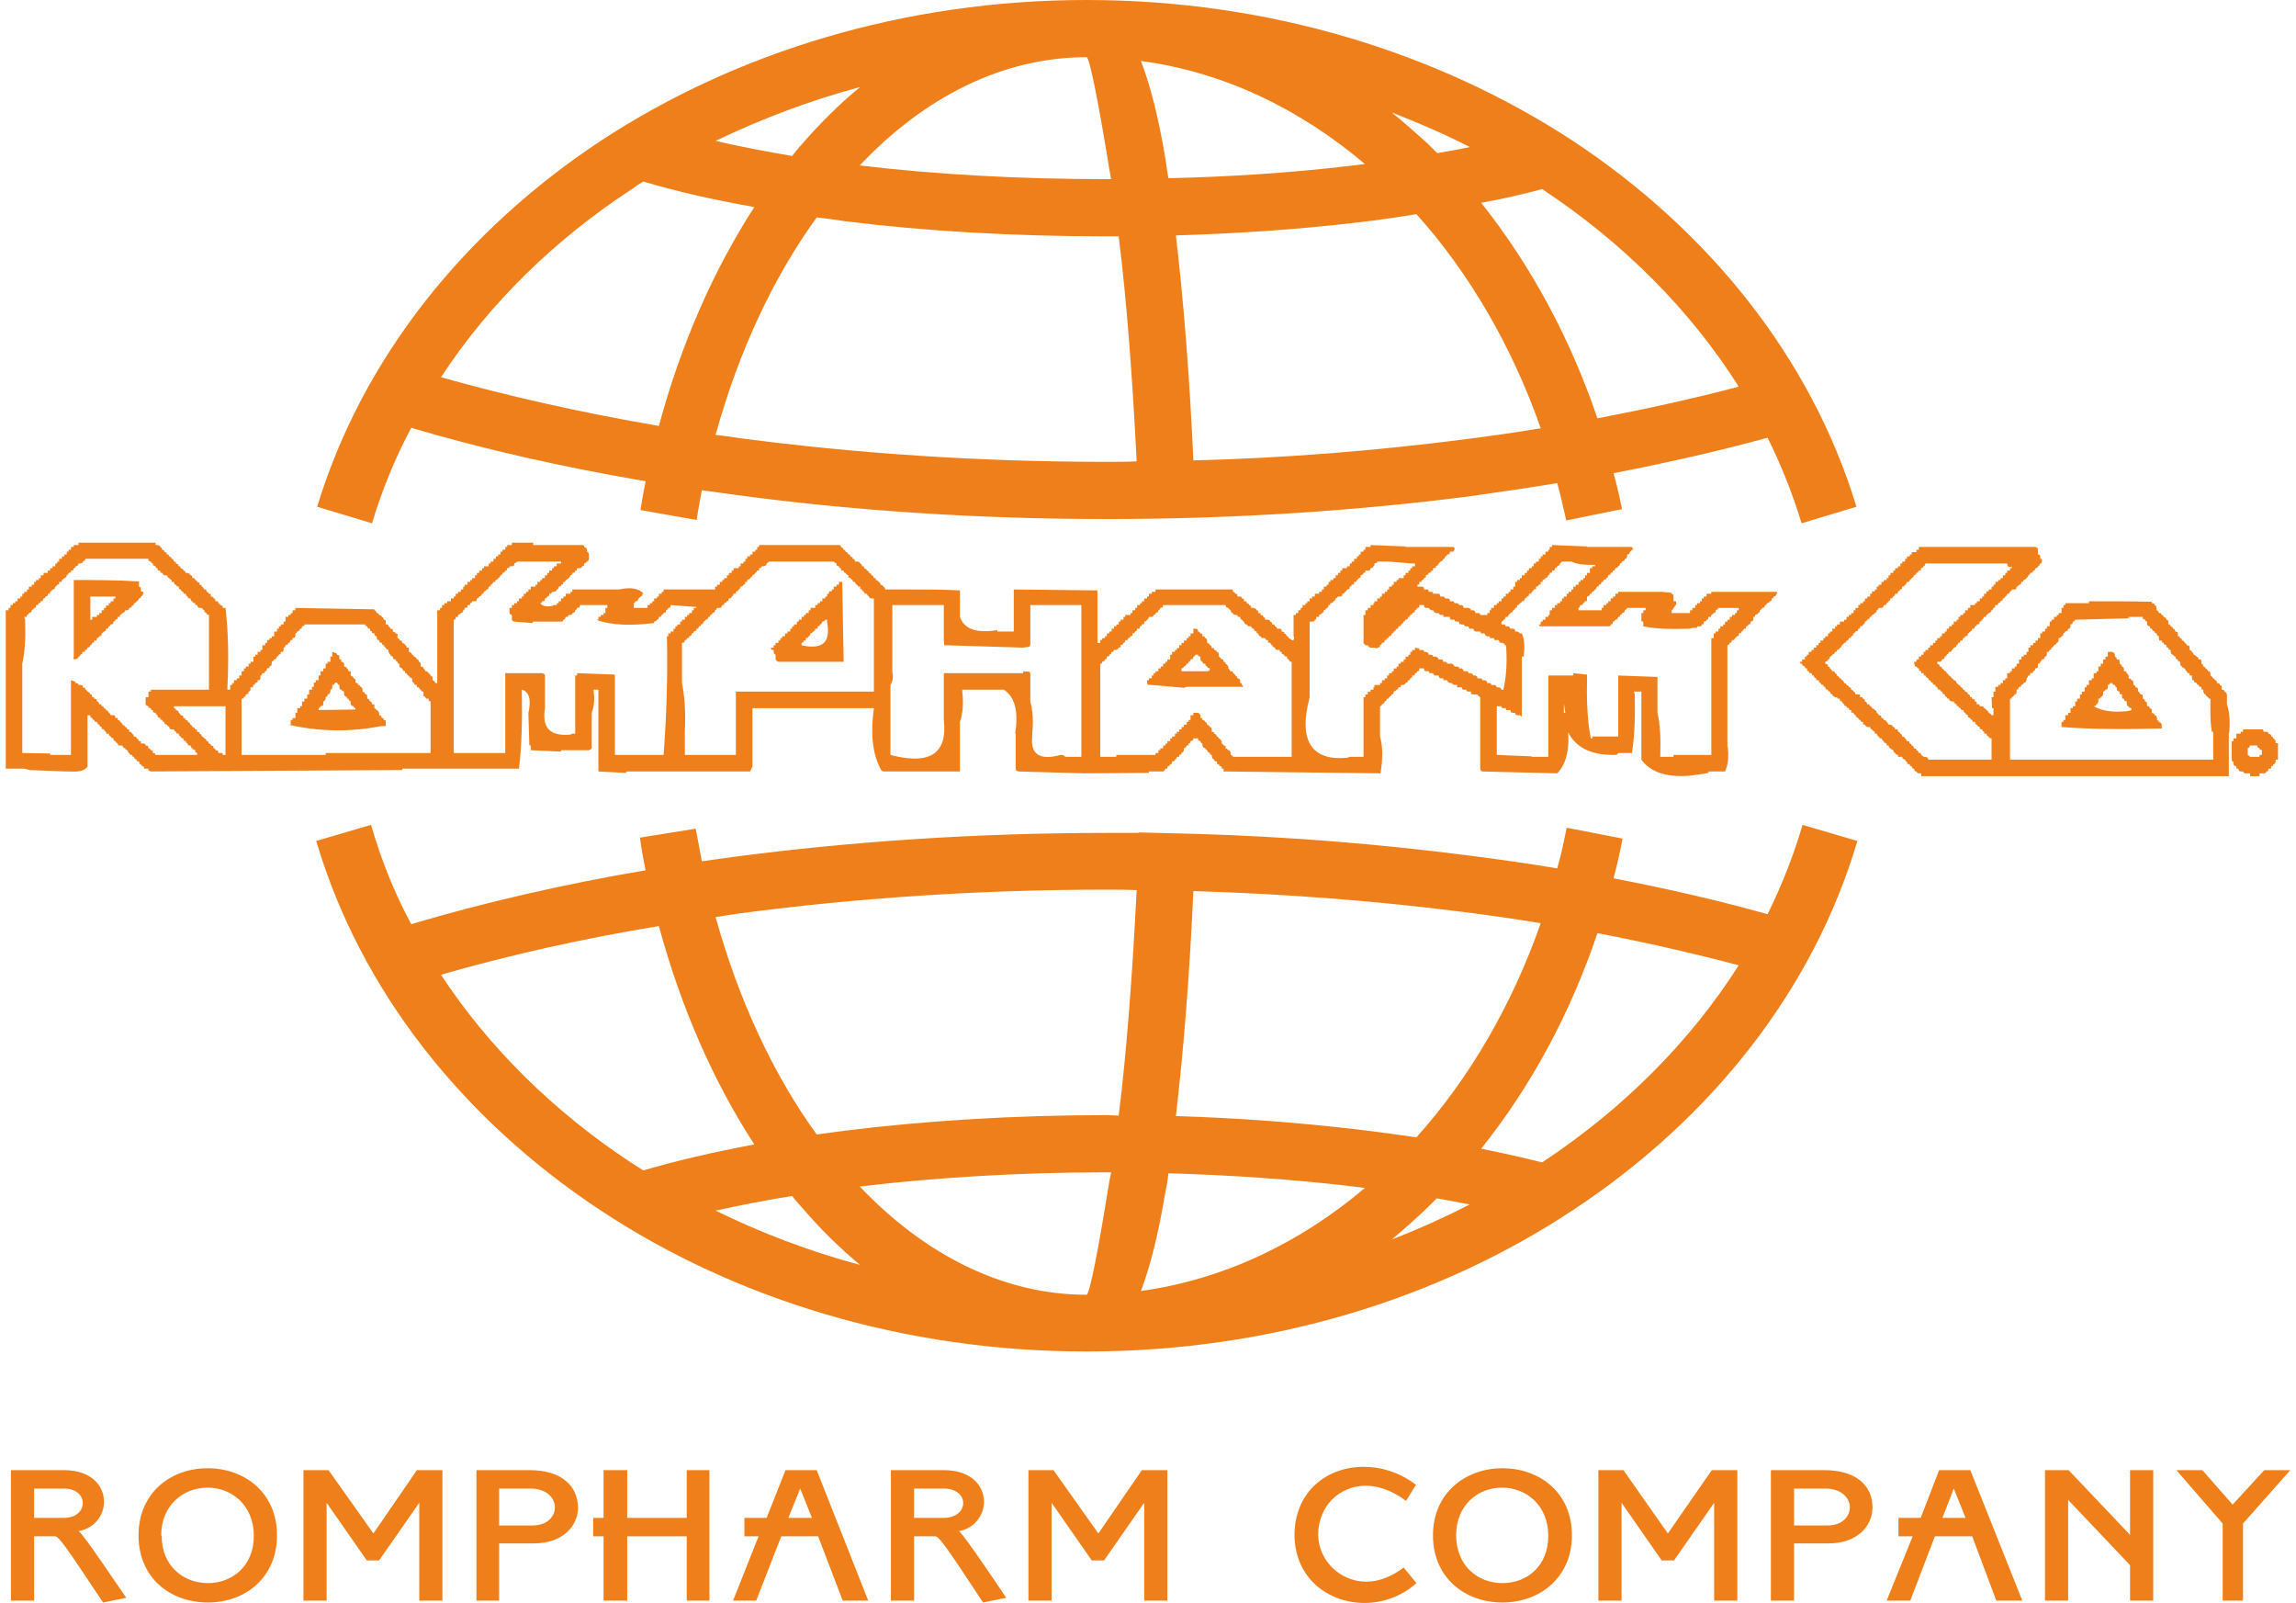 <?xml version="1.0" encoding="UTF-8"?>
<!DOCTYPE svg PUBLIC "-//W3C//DTD SVG 1.1//EN" "http://www.w3.org/Graphics/SVG/1.1/DTD/svg11.dtd">
<!-- Creator: CorelDRAW 2017 -->
<svg xmlns="http://www.w3.org/2000/svg" xml:space="preserve" width="149px" height="104px" version="1.1" style="shape-rendering:geometricPrecision; text-rendering:geometricPrecision; image-rendering:optimizeQuality; fill-rule:evenodd; clip-rule:evenodd"
viewBox="0 0 48.34 33.91"
 xmlns:xlink="http://www.w3.org/1999/xlink">
 <defs>
  <style type="text/css">
   <![CDATA[
    .fil0 {fill:#EF7F1A;fill-rule:nonzero}
   ]]>
  </style>
 </defs>
 <g id="Layer_x0020_1">
  <g id="_2448377914224">
   <path class="fil0" d="M22.87 28.59c-3.87,0 -7.45,-1.11 -10.29,-2.99 -2.92,-1.93 -5.08,-4.66 -6.01,-7.81l1.16 -0.34c0.21,0.73 0.49,1.43 0.85,2.1 1.52,-0.45 3.19,-0.84 4.96,-1.14 -0.05,-0.23 -0.09,-0.46 -0.12,-0.69l1.18 -0.19c0.04,0.23 0.09,0.46 0.13,0.69 0.22,-0.03 0.44,-0.06 0.65,-0.09 2.5,-0.33 5.16,-0.51 7.92,-0.51 0.23,0 0.45,0 0.67,0l0 -0.01 1.21 0.03c2,0.06 3.94,0.22 5.79,0.46 0.64,0.08 1.26,0.17 1.86,0.27 0.08,-0.28 0.14,-0.57 0.2,-0.86l1.18 0.23c-0.05,0.29 -0.12,0.57 -0.19,0.84 1.14,0.22 2.23,0.47 3.26,0.76 0.3,-0.61 0.55,-1.24 0.74,-1.89l1.16 0.34c-0.93,3.15 -3.09,5.88 -6.02,7.81 -2.84,1.88 -6.41,2.99 -10.29,2.99zm-9.63 -3.99c0.08,0.05 0.17,0.11 0.25,0.16 0.71,-0.21 1.5,-0.39 2.35,-0.55 -0.86,-1.32 -1.55,-2.89 -2.02,-4.62 -1.64,0.27 -3.19,0.62 -4.61,1.03 1.01,1.54 2.39,2.9 4.03,3.98zm1.78 1.01c0.96,0.47 1.98,0.86 3.06,1.15 -0.45,-0.37 -0.88,-0.8 -1.28,-1.27 -0.06,-0.06 -0.11,-0.13 -0.16,-0.19 -0.57,0.09 -1.11,0.2 -1.62,0.31zm-8.43 -14.89c0.95,-3.13 3.11,-5.84 6.03,-7.76 2.83,-1.85 6.39,-2.96 10.25,-2.96 3.86,0 7.42,1.11 10.26,2.96 2.92,1.92 5.08,4.63 6.03,7.76l-1.16 0.35c-0.19,-0.62 -0.43,-1.23 -0.72,-1.81 -1.03,0.28 -2.12,0.53 -3.26,0.75 0.07,0.25 0.13,0.51 0.18,0.76l-1.18 0.24c-0.06,-0.26 -0.12,-0.53 -0.19,-0.79 -0.61,0.1 -1.23,0.19 -1.86,0.28 -2.42,0.31 -5,0.48 -7.67,0.48 -2.76,0 -5.43,-0.18 -7.92,-0.52 -0.22,-0.03 -0.43,-0.06 -0.65,-0.09 -0.04,0.21 -0.08,0.42 -0.11,0.63l-1.19 -0.21c0.03,-0.2 0.07,-0.41 0.11,-0.61 -1.77,-0.3 -3.44,-0.68 -4.96,-1.13 -0.34,0.64 -0.62,1.32 -0.83,2.02l-1.16 -0.35zm6.69 -6.74c-1.66,1.08 -3.05,2.44 -4.07,4 1.42,0.4 2.97,0.75 4.61,1.03 0.47,-1.74 1.16,-3.3 2.02,-4.63 -0.85,-0.15 -1.65,-0.33 -2.35,-0.54 -0.07,0.04 -0.14,0.09 -0.21,0.14zm4.8 -2.14c-1.08,0.29 -2.1,0.68 -3.06,1.14 0.5,0.12 1.05,0.22 1.62,0.32 0.06,-0.08 0.12,-0.15 0.18,-0.22 0.4,-0.46 0.82,-0.88 1.26,-1.24zm-0.01 23.26c1.37,1.44 3.03,2.29 4.8,2.29 0.06,0 0.24,-0.89 0.48,-2.39l0.04 -0.2 -0.09 0c-1.86,0 -3.63,0.11 -5.23,0.3zm-3.05 -5.7c0.49,1.76 1.22,3.33 2.14,4.6 0.19,-0.03 0.39,-0.05 0.59,-0.08 1.69,-0.21 3.57,-0.33 5.55,-0.33l0.25 0.01c0.17,-1.36 0.29,-2.98 0.38,-4.77 -0.21,-0.01 -0.42,-0.01 -0.63,-0.01 -2.72,0 -5.33,0.18 -7.75,0.5l-0.01 0c-0.17,0.03 -0.35,0.05 -0.52,0.08zm2.14 -14.8c-0.92,1.27 -1.65,2.83 -2.14,4.6 0.17,0.02 0.34,0.04 0.52,0.07l0 0c2.42,0.32 5.04,0.5 7.76,0.5 0.21,0 0.42,0 0.63,-0.01 -0.09,-1.79 -0.21,-3.4 -0.38,-4.76l-0.25 0c-1.97,0 -3.85,-0.11 -5.54,-0.32 -0.2,-0.03 -0.4,-0.06 -0.6,-0.08zm5.71 -3.39c-1.77,0 -3.43,0.84 -4.8,2.29 1.59,0.19 3.37,0.29 5.23,0.29l0.09 0 -0.04 -0.22c-0.24,-1.48 -0.42,-2.36 -0.48,-2.36zm1.67 23.99c-0.14,0.85 -0.31,1.56 -0.52,2.11 1.74,-0.24 3.36,-1.01 4.74,-2.18l-0.33 -0.04c-1.19,-0.14 -2.48,-0.23 -3.83,-0.27 -0.01,0.13 -0.03,0.26 -0.06,0.38zm0.59 -6.35c-0.08,1.78 -0.21,3.4 -0.37,4.76 1.34,0.04 2.62,0.14 3.81,0.28 0.44,0.05 0.86,0.11 1.28,0.17 1.12,-1.25 2.02,-2.79 2.63,-4.53 -0.54,-0.09 -1.1,-0.17 -1.66,-0.24 -1.8,-0.23 -3.71,-0.38 -5.69,-0.44zm-0.59 -15.48c0.02,0.13 0.04,0.27 0.06,0.4 1.35,-0.03 2.64,-0.12 3.83,-0.26l0.33 -0.04c-1.38,-1.17 -3,-1.95 -4.74,-2.18 0.21,0.54 0.38,1.24 0.52,2.08zm0.22 1.61c0.16,1.36 0.29,2.98 0.37,4.76 1.98,-0.05 3.89,-0.21 5.69,-0.44 0.56,-0.07 1.12,-0.15 1.66,-0.24 -0.61,-1.74 -1.51,-3.28 -2.63,-4.53 -0.42,0.07 -0.84,0.13 -1.28,0.18 -1.19,0.14 -2.47,0.23 -3.81,0.27zm5.34 20.55c-0.25,0.24 -0.51,0.47 -0.77,0.69 0.57,-0.22 1.12,-0.47 1.65,-0.74 -0.23,-0.04 -0.46,-0.09 -0.7,-0.13 -0.06,0.06 -0.12,0.12 -0.18,0.18zm3.58 -5.79c-0.58,1.72 -1.42,3.26 -2.46,4.56 0.45,0.09 0.89,0.19 1.29,0.29 1.71,-1.13 3.13,-2.55 4.16,-4.17 -0.95,-0.25 -1.95,-0.48 -2.99,-0.68zm-3.6 -16.71c0.07,0.07 0.14,0.14 0.21,0.21 0.23,-0.04 0.46,-0.08 0.69,-0.13 -0.53,-0.27 -1.08,-0.51 -1.65,-0.73 0.26,0.21 0.5,0.43 0.75,0.65zm1.14 1.26c1.04,1.31 1.88,2.85 2.46,4.56 1.04,-0.2 2.04,-0.42 2.99,-0.67 -1.03,-1.63 -2.45,-3.05 -4.16,-4.18 -0.41,0.11 -0.84,0.21 -1.29,0.29z"/>
   <path class="fil0" d="M3.56 14.98l0 -0.04 1.09 0 0 1.03 -0.06 0 0 -0.04 -0.05 0 -0.04 0 -0.01 -0.05 -0.05 -0.01 -0.01 -0.03 -0.03 -0.01 -0.01 -0.05 -0.05 -0.01 0 -0.03 -0.04 -0.01 -0.02 -0.05 -0.03 0 -0.01 -0.04 -0.04 -0.02 -0.02 -0.03 -0.03 -0.01 -0.01 -0.04 -0.04 -0.02 0 -0.03 -0.05 -0.01 -0.01 -0.05 -0.03 0 -0.02 -0.04 -0.04 -0.01 -0.01 -0.03 -0.03 -0.02 -0.02 -0.04 -0.04 -0.02 0 -0.03 -0.04 -0.01 -0.02 -0.04 -0.03 0 -0.01 -0.05 -0.05 -0.01 -0.01 -0.03 -0.03 -0.02 -0.01 -0.04 -0.05 -0.02 0 -0.02 -0.04 -0.02zm-1.89 -3.12l0.02 -0.04 1.33 0 0 0.04 0.05 0.02 0.01 0.02 0.03 0.02 0.01 0.04 0.05 0.02 0.01 0.03 0.03 0.01 0.01 0.05 0.05 0 0 0.04 0.04 0.01 0.02 0.03 0.02 0.02 0.06 0 0.02 0.04 0.03 0.02 0.01 0.02 0.04 0.02 0 0.04 0.05 0 0.01 0.05 0.03 0.01 0.02 0.03 0.04 0.01 0.01 0.05 0.03 0.01 0.02 0.03c0.01,0.02 0.01,0.02 0.04,0.02l0 0.04 0.05 0 0.01 0.04 0.03 0.02 0.01 0.03c0.02,0.01 0.02,0.01 0.05,0.01l0.01 0.05 0.03 0.01 0.01 0.03 0.05 0.01 0 0.04 0.04 0 0.02 0.05 0.03 0.01 0.05 0 0.02 0.03 0.03 0.02 0.01 0.04 0.04 0.02 0 0.02 0.05 0.02 0 1.58 -1.23 0 0 0.04 -0.05 0 0 0.12 -0.06 0 0 0.15 0.02 0.03 0.04 0.01 0 0.03 0.05 0.01 0.01 0.04 0.03 0 0.01 0.05 0.05 0.01 0.01 0.03 0.03 0.02 0.01 0.04 0.05 0.02 0 0.03 0.04 0.01 0.02 0.04 0.02 0 0.02 0.05 0.04 0.01 0.02 0.03 0.03 0.02 0.01 0.04 0.04 0.01 0.05 0 0.01 0.03 0.03 0.02 0.02 0.04 0.04 0 0.01 0.04 0.03 0.02 0.02 0.03c0.01,0.01 0.01,0.01 0.04,0.01l0 0.04 0.05 0.02 0.01 0.03 0.03 0.02 0.01 0.04 0.05 0 0.01 0.04 0.03 0.02 0.01 0.02 0.05 0.02 0 0.04 0.04 0.02 0 0.04 -0.88 0 -0.02 -0.04 -0.04 0 0 -0.05 -0.04 -0.01 -0.02 -0.03 -0.03 -0.01 -0.01 -0.05 -0.05 -0.01 -0.01 -0.03 -0.03 -0.01 -0.06 0 0 -0.05 -0.04 0 -0.02 -0.04 -0.03 -0.02 -0.01 -0.03 -0.05 -0.01 -0.01 -0.04 -0.03 -0.02 -0.01 -0.03 -0.05 -0.01 0 -0.05 -0.04 0 -0.01 -0.04 -0.03 -0.01 -0.02 -0.03 -0.04 -0.02 -0.02 -0.04 -0.03 -0.02 -0.01 -0.03 -0.04 -0.01 0 -0.04 -0.05 0 -0.01 -0.05 -0.03 -0.01 -0.06 0 -0.01 -0.03 -0.03 -0.02 -0.02 -0.04 -0.04 -0.02 0 -0.02 -0.04 -0.02 -0.02 -0.04 -0.03 0 -0.01 -0.04 -0.04 0 -0.02 -0.05 -0.03 -0.01 -0.01 -0.05 -0.05 -0.01 0 -0.03 -0.04 0 -0.01 -0.06 -0.03 0 -0.02 -0.04 -0.04 -0.02 -0.02 -0.03 -0.02 -0.01 -0.02 -0.04 -0.04 -0.01 0 -0.04 -0.05 -0.01 -0.04 0 -0.01 -0.03 -0.05 -0.01 -0.01 -0.03 -0.09 -0.03 0 1.58 -0.44 0 0 -0.03 -0.59 -0.01 0 -1.89c0.06,-0.26 0.07,-0.58 0.06,-0.93l-0.02 -0.06 0.05 0 0.01 -0.04 0.03 -0.02 0.01 -0.02 0.05 -0.02 0.01 -0.04 0.03 -0.02 0.02 -0.03 0.04 -0.01 0 -0.05 0.04 0 0.02 -0.04 0.03 -0.01 0.01 -0.03 0.04 -0.01 0.02 -0.05 0.03 -0.01 0.01 -0.03 0.05 -0.02 0 -0.04 0.04 0 0.01 -0.04 0.03 -0.02 0.02 -0.03 0.04 -0.01 0.02 -0.05 0.02 -0.01 0.02 -0.03 0.04 -0.01 0 -0.05 0.05 0 0.01 -0.04 0.03 -0.02 0.02 -0.02 0.04 -0.02 0.01 -0.04 0.03 -0.02 0.01 -0.03 0.05 -0.01 0 -0.04 0.04 0 0.02 -0.05 0.03 -0.01 0.01 -0.03 0.05 -0.02 0.01 -0.04 0.04 0 0.05 -0.02 0 -0.02 0.04 -0.02zm22.01 1.73l0.01 -0.05 0.05 0 0.01 -0.04 0.03 -0.01 0.02 -0.03 0.04 -0.01 0 -0.05 0.04 -0.01 0.02 -0.03 0.03 -0.02 0.01 -0.04 0.05 0 0.01 -0.05 0.03 -0.01 0.01 -0.03 0.05 -0.01 0 -0.05 0.04 -0.01 0.02 -0.03 0.02 -0.01 0.02 -0.05 0.06 0 0.02 0 0.02 -0.04 0.04 -0.02 0 -0.02 0.05 -0.02 0.01 -0.04 0.03 -0.02 0.01 -0.03 0.05 -0.01 0.01 -0.05 1.32 0 0.02 0.05 0.04 0.01 0.02 0.03 0.03 0.02 0.01 0.04c0.01,0 0.01,0.02 0.04,0.02l0 0.02 0.05 0.02 0.04 0 0.01 0.04 0.05 0 0.01 0.05 0.03 0.01 0.02 0.03 0.02 0.01 0.02 0.05 0.04 0.01 0.02 0.03 0.03 0.01 0.04 0 0.03 0.05 0.03 0 0.01 0.04 0.05 0.02 0 0.03 0.03 0.01 0.02 0.05 0.03 0.01 0.02 0.03 0.04 0.01 0.04 0 0.02 0.04 0.04 0 0 0.05 0.05 0.01 0.01 0.03 0.03 0.02 0.02 0.04 0.04 0.01 0 0.03 0.04 0.02 0.06 0 0 0.04 0.04 0 0 0.04 0.05 0.02 0.01 0.03 0.05 0.01 0.01 0.05 0.03 0.01 0.01 0.03c0.02,0.02 0.02,0.02 0.05,0.02l0 2.01 -1.24 0 -0.01 -0.02 -0.04 -0.02 0 -0.04 -0.02 -0.05 -0.03 -0.01 -0.03 -0.03 -0.03 -0.01 0 -0.05 -0.04 -0.01 -0.02 -0.03 -0.02 -0.01 0 -0.05 -0.03 -0.04 -0.03 -0.02 -0.02 -0.03 -0.02 -0.01 -0.02 -0.04 -0.04 -0.02 0 -0.03 -0.05 -0.01 0 -0.05 -0.01 -0.04 -0.03 -0.01 -0.02 -0.03 -0.04 -0.02 -0.01 -0.04 -0.03 -0.02 -0.02 -0.03 -0.04 -0.01 0 -0.04 -0.04 0 0 -0.06 -0.02 -0.03 -0.03 -0.02 -0.1 0 0 0.05 -0.06 0 0 0.1 -0.04 0 0 0.04 -0.04 0 0 0.06 -0.06 0 0 0.05 -0.05 0 0 0.05 -0.05 0 0 0.05 -0.05 0 0 0.04 -0.04 0 0 0.06 -0.06 0 0 0.04 -0.04 0 0 0.06 -0.06 0 0 0.05 -0.04 0 0 0.04 -0.05 0 0 0.06 -0.06 0 0 0.04 -0.04 0 0 0.06 -0.06 0 0 0.04 -0.83 0 0 0.04 -0.34 0 0 -1.97 0.03 0 0.01 -0.04 0.05 -0.02 0.01 -0.03 0.03 -0.01 0.01 -0.05 0.05 -0.01 0 -0.03 0.04 -0.02 0.01 -0.04 0.03 0 0.02 -0.04 0.05 0 0.03 -0.02 0.02 -0.03 0.04 -0.01 0 -0.04 0.05 -0.02 0.01 -0.03 0.03 -0.01zm-3.82 0.06l0.03 0 1.64 0.05 0.13 -0.02 0.02 -0.03 0 -0.85 1.08 0 0 3.21 -0.34 0 -0.02 -0.02 -0.04 -0.02 -0.04 0c-0.44,0.12 -0.64,-0.01 -0.6,-0.39l0 -0.06c0.03,-0.26 0.01,-0.5 -0.04,-0.68l0 -0.6 -0.02 -0.03 -0.13 -0.01 0 0.04 -1.68 0 0 0.95 0 0.04c0.08,0.71 -0.29,0.96 -1.13,0.74l0 -1.48c0.04,-0.06 0.07,-0.16 0.04,-0.29l0 -1.4 1.09 0 0 0.74 0.01 0.11zm-5.15 -0.44l0.04 -0.01 0.02 -0.05 0.02 -0.01 0.02 -0.03 0.04 -0.01 0.02 -0.05 0.03 0 0.01 -0.04 0.04 -0.02 0 -0.02 0.05 -0.02 0.01 -0.04 0.03 -0.02 0.01 -0.03 0.06 0 0.03 -0.01 0.02 -0.05 0.04 0 0 -0.04 0.04 -0.01 0.02 -0.03 0.03 -0.01 0.01 -0.05 0.05 -0.01 0.01 -0.03 0.03 -0.02 0.01 -0.04 0.05 0 0 -0.04 0.04 -0.02 0.02 -0.03 0.02 -0.01 0.02 -0.05 0.04 -0.01 0.02 -0.03 0.03 -0.01 0.01 -0.05 0.04 0 0 -0.04 0.05 -0.02 0.01 -0.02 0.03 -0.02 0.02 -0.04 0.04 -0.02 0.02 -0.03 0.02 -0.01 0.02 -0.04 0.04 0 0 -0.05 0.04 -0.01 0.02 -0.03 0.04 0 0.05 -0.02 0.01 -0.04 0.03 -0.02 0.02 -0.02 1.37 0 0.02 0.02 0.04 0.02 0 0.04 0.05 0.02 0.01 0.03 0.03 0.01 0.01 0.05 0.05 0 0.01 0.04 0.03 0.01 0.02 0.03 0.04 0.02 0 0.04 0.04 0.02 0.02 0.02 0.03 0.02 0.01 0.04 0.04 0 0.02 0.05 0.03 0.01 0.01 0.03 0.05 0.01 0 0.05 0.04 0.01 0.01 0.03 0.03 0.02 0.02 0.04 0.04 0 0.02 0.04 0.03 0.02 0.01 0.03 0.04 0.01 0.05 0 0 1.97 -2.92 0 0 1.34 -1.08 0 0 -0.49c0.02,-0.38 0,-0.73 -0.06,-1.03l0 -0.85 0.05 -0.01 0.01 -0.05 0.03 0 0.02 -0.04 0.04 -0.01 0 -0.03 0.04 -0.01 0.02 -0.05 0.03 -0.01 0.01 -0.03 0.05 -0.02 0.01 -0.04 0.03 0 0.02 -0.05 0.04 -0.01 0 -0.03zm-4.36 -0.9l0.02 -0.04 0.04 -0.02 0.01 -0.02 0.03 -0.02 0.02 -0.04 0.04 -0.02 0 -0.03 0.04 -0.01 0.02 -0.04 0.03 0 0.01 -0.05 0.05 -0.01 0 -0.03 0.05 0 0.05 -0.02 0 -0.04 0.04 -0.02 0.02 -0.02 0.93 0 0 0.04 -0.09 0 0 0.06 -0.06 0 0 0.04 -0.04 0 0 0.05 -0.06 0 0 0.05 -0.04 0 0 0.05 -0.05 0 0 0.06 -0.06 0 0 0.04 -0.04 0 0 0.04 -0.06 0 0 0.06 -0.04 0 0 0.04 -0.1 0 0 0.06 -0.05 0 0 0.05 -0.05 0 0 0.04 -0.05 0 0 0.06 -0.04 0 0 0.04 -0.06 0 0 0.06 -0.04 0 0 0.04 -0.06 0 0 0.04 -0.05 0 0 0.06 -0.05 0 0 0.11 0.01 0.02 0.04 0.02 0 0.1 0.02 0.03 0.03 0.01 0.39 0.03 0.01 -0.03 0.59 0 0.04 -0.01 0.01 -0.03 0.03 -0.01 0.02 -0.05 0.04 0 0.02 -0.04 0.04 0 0.04 -0.02 0 -0.02 0.05 -0.02 0.01 -0.04 0.03 -0.02 0.01 -0.03 0.05 -0.01 0.01 -0.05 0.58 0 0 0.06 -0.04 0 0 0.11 -0.04 0 0 0.04 -0.06 0 0 0.04 -0.05 0 0 0.06 -0.05 0c0.33,0.12 0.74,0.13 1.23,0.07l0 -0.03 0.04 -0.01 0.02 -0.03 0.03 -0.01 0.01 -0.05 0.04 0 0.02 -0.04 0.03 -0.02 0.01 -0.02 0.05 -0.02 0 -0.04 0.04 -0.02 0.01 -0.03 0.04 -0.01 0.01 -0.05 0.54 0.04 0.01 0.02 -0.06 0 0 0.05 -0.04 0 0 0.06 -0.06 0 0 0.04 -0.04 0 0 0.04 -0.05 0 0 0.06 -0.06 0 0 0.04 -0.04 0 0 0.06 -0.06 0 0 0.04 -0.04 0 0 0.05 -0.04 0 0 0.06 -0.06 0 0 0.04 -0.05 0 0 0.06 -0.03 0c0.02,0.87 -0.01,1.71 -0.07,2.51l-1.03 0 0 -1.68 -0.01 -0.02 -0.79 -0.03 0 0.05 -0.04 0 0 1.23 -0.06 0 -0.04 0.02c-0.42,0.04 -0.61,-0.13 -0.54,-0.56l0 -0.69 -0.01 -0.03 -0.05 -0.02 -0.78 0 0 1.69 -1.09 0 0 -2.82 0.04 -0.01 0 -0.05 0.05 0 0 -0.04 0.04 -0.02 0.02 -0.02 0.04 -0.02 0.01 -0.04 0.03 -0.02 0 -0.03 0.06 -0.01 0 -0.05 0.05 0 0.01 -0.04 0.03 -0.01 0.01 -0.03 0.06 0 0.03 -0.01 0.01 -0.05 0.03 -0.01 0.02 -0.03 0.04 -0.02 0.02 -0.04 0.02 0 0.02 -0.04 0.03 -0.02 0.03 -0.03 0.03 -0.01 0.01 -0.05 0.04 -0.01 0 -0.03 0.03 -0.01 0.03 -0.05 0.03 0zm-2.64 0.99l0 0.04 0.04 0.02 0 0.03 0.05 0.01 0.01 0.05 0.04 0.01 0 0.04 0.02 0.04 0.03 0 0.01 0.05 0.05 0.01 0 0.03 0.04 0.02 0.02 0.04 0.02 0.01 0.02 0.03 0.04 0.02 0 0.04 0.02 0.04 0.02 0.02 0.02 0.03 0.03 0.01 0.01 0.05 0.05 0.01 0.01 0.03 0.03 0.02 0.01 0.04 0.03 0 0 0.06 0.03 0.03 0.03 0.01 0.02 0.05 0.04 0.01 0 0.04 0.03 0 0.03 0.05 0.02 0 0.02 0.04 0.05 0.02 0 0.04 0.01 0.04 0.03 0.02 0.01 0.03c0.02,0.01 0.02,0.01 0.05,0.01l0 0.05 0.04 0 0.02 0.04 0.02 0.01 0.02 0.03c0.01,0.01 0.01,0.01 0.04,0.01l0 0.06 0 0.03 0.04 0.03 0.02 0.03 0.05 0 0 0.04 0.04 0.02 0 1.09 -2.22 0 0 0.04 -1.78 0 0 -1.19 0.03 0 0.02 -0.03 0.04 -0.03 0 -0.03 0.05 -0.01 0.01 -0.05 0.03 -0.01 0.01 -0.03 0 -0.05 0.05 0 0.01 -0.05 0.03 -0.01 0.01 -0.03 0.05 -0.02 0 -0.04 0.04 0 0.02 -0.04 0 -0.06 0.02 0 0.02 -0.05 0.04 0 0.02 -0.04 0.03 -0.01 0.01 -0.05 0.05 -0.01 0 -0.03 0.04 -0.02 0.01 -0.04 0 -0.04 0.03 -0.02 0.02 -0.03 0.04 -0.01 0.02 -0.05 0.02 -0.01 0.02 -0.03 0.04 -0.02 0 -0.04 0.05 0 0.01 -0.04 0 -0.05 0.03 -0.01 0.01 -0.04 0.05 -0.02 0.01 -0.03 0.03 -0.01 0.02 -0.05 0.04 0 0 -0.04 0.04 -0.01 0.02 -0.03 0 -0.06 0.02 -0.01 0.02 -0.03 0.04 -0.02 0.02 -0.04 0.03 0 0.01 -0.05 0.05 -0.01 0 -0.03 1.29 0 0 0.03 0.04 0.01 0.02 0.05 0.04 0zm25.29 1.78l-0.03 0 0 -0.2 0.03 0.2zm-1.8 -1.72l0.01 0.03 0.03 0.01 0.05 0 0.03 0.05 0.03 0.01 0.05 0 0 0.03 0.03 0.01 0.06 0 0.01 0.04 0.05 0 0.04 0 0.02 0.05 0.04 0.01 0.04 0 0.02 0.03 0.03 0.02 0.01 0.05c0.02,0.34 0,0.63 -0.06,0.89l-0.04 0 -0.02 -0.04 -0.04 -0.01 -0.04 0 -0.02 -0.04 -0.04 -0.01 -0.06 0 0 -0.03 -0.03 -0.01 -0.05 0 -0.02 -0.05 -0.04 -0.01 -0.05 0 0 -0.03 -0.04 -0.01 -0.06 0 0 -0.03 -0.04 -0.03 -0.05 0 -0.01 -0.03 -0.04 -0.02 -0.05 0 -0.01 -0.04 -0.03 0 -0.06 0 -0.01 -0.03 -0.03 -0.03 -0.06 0 0 -0.03 -0.04 -0.01 -0.05 0 -0.03 -0.04 -0.03 -0.02 -0.1 0 -0.01 -0.03 -0.03 -0.01 -0.04 0 -0.02 -0.05 -0.04 0 -0.04 0 -0.02 -0.04 -0.04 -0.02 -0.06 0 0 -0.02 -0.03 -0.02 -0.06 0 -0.01 -0.04 -0.05 -0.02 -0.04 0 0 -0.03 -0.04 -0.01 -0.06 0 0 -0.03 -0.09 -0.02 0 0.05 -0.06 0 0 0.04 -0.04 0 0 0.06 -0.04 0 0 0.04 -0.06 0 0 0.06 -0.04 0 0 0.05 -0.06 0 0 0.04 -0.05 0 0 0.06 -0.04 0 0 0.04 -0.06 0 0 0.06 -0.04 0 0 0.04 -0.06 0 0 0.05 -0.04 0 0 0.06 -0.05 0 0 0.04 -0.06 0 0 0.06 -0.04 0 0 0.04 -0.12 0 0 0.05 -0.02 0 0 0.05 -0.06 0 0 0.04 -0.06 0 0 0.06 -0.05 0 0 0.06 -0.04 0 0 1.26 -0.29 0 -0.06 0.02c-0.76,0.07 -1.03,-0.37 -0.79,-1.28l0 -1.6 0.05 0 0.05 -0.01 0.01 -0.03 0.03 -0.01 0 -0.05 0.06 0 0 -0.04 0.04 -0.02 0.02 -0.02 0.03 -0.02 0.01 -0.04 0.04 -0.02 0.02 -0.03 0.03 -0.01 0.01 -0.05 0.03 0 0.01 -0.04 0.05 -0.01 0.01 -0.03 0.03 -0.01 0.02 -0.05 0.02 -0.01 0.03 -0.03 0.05 0 0.04 -0.02 0 -0.04 0.03 0 0.03 -0.04 0.03 -0.02 0.01 -0.03 0.05 -0.01 0.01 -0.05 0.03 -0.01 0.01 -0.03 0.05 -0.01 0 -0.05 0.04 0 0.02 -0.04 0.03 -0.02 0.01 -0.02 0.04 -0.02 0 -0.04 0.05 -0.02 0.01 -0.03 0.04 -0.01 0 -0.04 0.05 0 0.04 0 0.02 -0.05 0.04 -0.01 0.02 -0.03 0.02 -0.02 0 -0.04 0.06 -0.02 0 -0.02 0.25 0 0.49 0.04 0.06 0 0 0.06 -0.06 0 0 0.04 -0.04 0 0 0.05 -0.04 0 0 0.05 -0.06 0 0 0.05 -0.04 0 0 0.06 -0.11 0 0 0.04 -0.04 0 0 0.04 -0.06 0 0 0.06 -0.04 0 0 0.04 -0.06 0 0 0.06 -0.04 0 0 0.05 -0.05 0 0 0.04 -0.06 0 0 0.06 -0.04 0 0 0.04 -0.06 0 0 0.06 -0.06 0 0 0.04 -0.02 0 0 0.04 -0.06 0 0 0.06 -0.06 0 0 0.05 -0.05 0 0 0.1 -0.04 0 0 0.59 0.02 0.03 0.02 0.02 0.05 0 0.03 0.04 0.03 0.01 0.08 0 0.06 0.02 0 -0.02 0.05 -0.01 0.01 -0.04 0.03 -0.02 0.01 -0.03 0.05 -0.01 0.01 -0.05 0.03 0 0.02 -0.04 0.03 -0.01 0.01 -0.03 0.04 -0.01 0.02 -0.05 0.03 -0.01 0.01 -0.03 0.03 -0.02 0.03 -0.04 0.03 0 0.01 -0.05 0.05 -0.01 0 -0.03 0.03 -0.01 0.03 -0.05 0.02 -0.01 0.02 -0.03 0.04 -0.01 0.02 -0.05 0.02 0 0.02 -0.04 0.04 -0.02 0 -0.02 0.05 -0.02 0.01 -0.04 0.03 -0.02 0.02 -0.03 0.04 -0.01 0 -0.05 0.1 0 0.01 0.05 0.03 0.01 0.06 0 0.02 0.03 0.04 0.02 0.03 0 0.03 0.04 0.03 0.02 0.06 0 0.01 0.02 0.03 0.02 0.06 0 0 0.04 0.04 0 0.1 0 0 0.05 0.04 0.01 0.06 0 0 0.03 0.05 0.01 0.04 0 0.01 0.05 0.05 0.01 0.04 0 0.02 0.03c0.01,0.01 0.01,0.01 0.04,0.01l0.04 0 0.02 0.05 0.03 0 0.05 0 0.02 0.04 0.03 0.02 0.1 0zm1.32 -1.05l0 -0.04 0.05 -0.02 0.01 -0.02 0.04 -0.02 0.02 -0.04 0.03 -0.02 0 -0.03 0.05 -0.01 0 -0.04 0.05 0 0.01 -0.05 0.03 -0.01 0.02 -0.03 0.04 -0.02 0.02 -0.04 0.02 -0.02 0.02 -0.02 0.2 0c0.12,0.06 0.27,0.07 0.5,0.07l0 0.03 -0.06 0 0 0.04 -0.05 0 0 0.1 -0.06 0 0 0.05 -0.04 0 0 0.06 -0.04 0 0 0.04 -0.06 0 0 0.04 -0.04 0 0 0.06 -0.06 0 0 0.04 -0.05 0 0 0.06 -0.04 0 0 0.05 -0.06 0 0 0.04 -0.04 0 0 0.06 -0.06 0 0 0.04 -0.04 0 0 0.06 -0.04 0 0 0.04 -0.06 0 0 0.04 -0.05 0 0 0.06 -0.06 0 0 0.05 -0.05 0 0 0.1 -0.03 0 0 0.04 -0.06 0 0 0.06 -0.06 0 0 0.04 -0.04 0 0 0.06 -0.04 0 0.01 0.03 0.03 0.01 1.43 0 0.05 -0.01 0 -0.03 0.04 -0.01 0.01 -0.05 0.03 -0.01 0.02 -0.03 0.04 -0.01 0.02 -0.05 0.03 0 0.01 -0.04 0.04 -0.02 0 -0.02 0.05 -0.02 0.01 -0.04 0.03 -0.02 0.02 -0.03 0.39 0 0 0.05 -0.05 0 0 0.06 -0.04 0 0 0.14 0 0.03 0.04 0.01 0 0.1c0.3,0.06 0.62,0.06 0.98,0.05 0.04,-0.02 0.1,-0.02 0.16,-0.02l0 -0.03 0.06 0 0.03 -0.01 0.01 -0.03 0.04 -0.01 0 -0.05 0.05 -0.01 0.01 -0.03 0.03 -0.01 0.01 -0.05 0.05 0 0.01 -0.04 0.03 -0.02 0.02 -0.02 0.04 -0.02 0 -0.04 0.04 -0.02 0.02 -0.03 0.43 0 0 0.05 -0.04 0 0 0.06 -0.04 0 0 0.04 -0.06 0 0 0.04 -0.05 0 0 0.06 -0.05 0 0 0.04 -0.05 0 0 0.06 -0.04 0 0 0.04 -0.06 0 0 0.05 -0.04 0 0 0.06 -0.06 0 0 0.04 -0.04 0 0 0.1 -0.05 0 0 2.47 -0.8 0 0 0.04 -0.28 0 0 -0.04c0.01,-0.33 0,-0.64 -0.06,-0.89l0 -0.76 -0.83 -0.03 0 1.29 -0.55 0 0 0.04 -0.03 0c-0.08,-0.4 -0.09,-0.84 -0.08,-1.33l0 -0.02 -0.29 -0.03 0 0.05 -0.53 0 0 1.72 -0.35 0 0 -0.01 -0.74 -0.03 0 -1.03 0.1 0 0 0.03 0.04 0.01 0.05 0 0.01 0.04 0.05 0 0.04 0 0.01 0.05 0.05 0.01 0.04 0 0 0.03 0.04 0.02 0.06 0 0.04 0.03 0 -1.27 0.04 0c0.02,-0.2 0.02,-0.36 -0.04,-0.49l-0.04 0 -0.03 -0.03 -0.03 -0.01 -0.04 0 -0.01 -0.05 -0.03 -0.01 -0.06 0 -0.02 -0.03 -0.02 -0.02 -0.06 0 -0.02 -0.04 -0.03 0 -0.04 0 0 -0.06 0.03 -0.01 0.01 -0.03 0.03 -0.01 0.02 -0.05 0.04 0 0.02 -0.04 0.02 -0.02 0.02 -0.02 0.03 -0.02 0.03 -0.04 0.03 -0.02 0.01 -0.03 0.04 -0.01 0 -0.05 0.03 0 0.03 -0.04 0.03 -0.01 0.01 -0.03 0.05 -0.01 0.01 -0.05 0.03 -0.01 0.02 -0.03 0.04 -0.02 0 -0.04 0.05 0 0.01 -0.04 0.03 -0.02 0.01 -0.03 0.05 -0.01 0 -0.05 0.04 -0.01 0.02 -0.03 0.04 -0.01 0 -0.05 0.04 0zm0.94 -0.75l-0.74 -0.03 0 0.04 -0.05 0 0 0.06 -0.03 0 0 0.04 -0.06 0 0 0.06 -0.06 0 0 0.04 -0.04 0 0 0.05 -0.04 0 0 0.06 -0.06 0 0 0.04 -0.05 0 0 0.06 -0.04 0 0 0.04 -0.06 0 0 0.05 -0.04 0 0 0.05 -0.05 0 0 0.05 -0.06 0 0 0.06 -0.04 0 0 0.04 -0.06 0 0 0.04 -0.04 0 0 0.1 -0.04 0 0 0.06 -0.06 0 0 0.05 -0.04 0 0 0.04 -0.06 0 0 0.06 -0.05 0 0 0.04 -0.04 0 0 0.06 -0.06 0 0 0.04 -0.04 0 0 0.04 -0.06 0 0 0.06 -0.06 0 0 0.05 -0.03 0 0 0.06 -0.05 0 0 0.04 -0.15 0 -0.01 -0.04 -0.05 0 -0.04 0 -0.02 -0.05 -0.03 -0.01 -0.05 0 0 -0.03 -0.05 -0.02 -0.1 0 -0.01 -0.04 -0.03 -0.02 -0.06 0 0 -0.02 -0.04 -0.02 -0.05 0 -0.03 -0.04 -0.03 0 -0.04 0 -0.01 -0.05 -0.05 -0.01 -0.04 0 -0.02 -0.03 -0.02 -0.01 -0.06 0 -0.02 -0.05 -0.02 -0.01 -0.12 0 0 -0.03 -0.03 -0.01 -0.06 0 -0.01 -0.05 -0.05 0 -0.04 0 0 -0.04 -0.04 -0.02 -0.1 0 0 -0.04 0.04 -0.01 0 -0.05 0.04 0 0.02 -0.04 0.04 -0.02 0 -0.02 0.04 -0.02 0 -0.04 0.05 -0.02 0.01 -0.03 0.04 -0.01 0.02 -0.04 0.03 0 0 -0.05 0.06 -0.01 0 -0.03 0.04 -0.02 0.02 -0.04 0.02 -0.02 0.02 -0.02 0.04 -0.02 0.02 -0.04 0.02 0 0.02 -0.05 0.03 -0.01 0.01 -0.03 0.05 -0.01 0.01 -0.05 0.04 0 0.03 0c0.05,-0.07 0.03,-0.1 -0.03,-0.1l-0.98 0 0 -0.01 -0.74 -0.03 0 0.04 -0.11 0 0 0.06 -0.04 0 0 0.04 -0.06 0 0 0.06 -0.04 0 0 0.04 -0.04 0 0 0.05 -0.06 0 0 0.06 -0.05 0 0 0.04 -0.04 0 0 0.06 -0.06 0 0 0.04 -0.1 0 0 0.05 -0.04 0 0 0.05 -0.05 0 0 0.05 -0.05 0 0 0.06 -0.05 0 0 0.04 -0.06 0 0 0.04 -0.04 0 0 0.06 -0.04 0 0 0.04 -0.06 0 0 0.06 -0.04 0 0 0.05 -0.06 0 0 0.04 -0.09 0 0 0.06 -0.06 0 0 0.04 -0.05 0 0 0.06 -0.05 0 0 0.04 -0.04 0 0 0.04 -0.06 0 0 0.06 -0.04 0 0 0.05 -0.05 0 0 0.06 -0.05 0 0 0.04 -0.05 0 0 0.39 0 0.05c0.03,0.07 0,0.11 -0.04,0.09l-0.02 -0.02 -0.04 -0.02 -0.02 -0.04 -0.02 0 -0.03 -0.05 -0.03 -0.01 0 -0.03 -0.05 -0.01 -0.01 -0.05 -0.03 -0.01 -0.06 0 -0.01 -0.03 -0.03 -0.02 -0.02 -0.04 -0.04 0 -0.01 -0.04 -0.03 -0.02 -0.02 -0.03 -0.03 -0.01 -0.06 0 -0.01 -0.04 -0.03 -0.02 -0.01 -0.03 -0.05 -0.01 0 -0.04 -0.05 0 0 -0.05 -0.03 -0.01 -0.02 -0.03 -0.04 -0.02 -0.06 0 0 -0.04 -0.04 -0.02 0 -0.02 -0.05 -0.02 -0.01 -0.04 -0.05 0 0 -0.05 -0.04 -0.01 -0.01 -0.03 -0.03 -0.01 -0.06 0 0 -0.05 -0.04 -0.01 -0.02 -0.03 -0.03 -0.01 -0.01 -0.05 -0.04 0 -1.59 0 0 0.05 -0.08 0 0 0.04 -0.06 0 0 0.06 -0.04 0 0 0.04 -0.06 0 0 0.06 -0.05 0 0 0.04 -0.04 0 0 0.04 -0.06 0 0 0.06 -0.04 0 0 0.05 -0.06 0 0 0.06 -0.04 0 0 0.04 -0.11 0 0 0.04 -0.04 0 0 0.06 -0.06 0 0 0.04 -0.04 0 0 0.06 -0.05 0 0 0.04 -0.05 0 0 0.05 -0.05 0 0 0.06 -0.05 0 0 0.04 -0.05 0 0 0.06 -0.04 0 0 0.04 -0.06 0 0 0.04 -0.04 0 0 0.06 -0.06 0 0 -1.11 -1.77 -0.02 0 0.89 -0.35 0 0 -0.03c-0.44,0.07 -0.7,-0.02 -0.79,-0.28l0 -0.56c-0.36,-0.02 -0.72,-0.02 -1.08,-0.02l-0.5 0 -0.01 -0.04 -0.03 -0.02 -0.02 -0.03 -0.04 -0.01 -0.01 -0.04 -0.03 -0.02 -0.02 -0.03 -0.04 -0.01 0 -0.04 -0.04 0 -0.02 -0.05 -0.03 -0.01 -0.01 -0.03 -0.04 -0.02 -0.02 -0.04 -0.03 -0.01 -0.01 -0.03 -0.05 -0.02 0 -0.04 -0.04 0 -0.01 -0.04 -0.03 -0.02 -0.02 -0.03 -0.04 -0.01 -0.05 0 -0.01 -0.05 -0.04 -0.01 0 -0.03 -0.05 -0.02 -0.01 -0.04 -0.03 0 -0.02 -0.04 -0.04 -0.02 -0.01 -0.03 -0.03 -0.01 -0.02 -0.04 -0.04 -0.02 0 -0.03 -0.04 -0.01 -1.69 0 0 0.04 -0.04 0 0 0.06 -0.04 0 0 0.04 -0.06 0 0 0.06 -0.05 0 0 0.04 -0.06 0 0 0.05 -0.04 0 0 0.06 -0.04 0 0 0.04 -0.06 0 0 0.06 -0.04 0 0 0.04 -0.11 0 0 0.05 -0.04 0 0 0.05 -0.06 0 0 0.05 -0.04 0 0 0.06 -0.06 0 0 0.04 -0.04 0 0 0.04 -0.05 0 0 0.06 -0.06 0 0 0.04 -0.04 0 0 0.06 -1.09 0 0 0.05 -0.04 0 0 0.04 -0.06 0 0 0.06 -0.04 0 0 0.04 -0.06 0 0 0.06 -0.04 0 0 0.04 -0.05 0 0 0.04 -0.05 0 0 0.06 -0.29 0 0 -0.1 0.02 -0.01 0.02 -0.03 0.04 -0.01 0.02 -0.05 0.02 -0.01 0.02 -0.03 0.04 -0.02 0 -0.04 0.03 0c-0.09,-0.1 -0.26,-0.15 -0.52,-0.09l-0.99 0 0 0.05 -0.04 0 0 0.04 -0.1 0 0 0.06 -0.05 0 0 0.04 -0.05 0 0 0.06 -0.05 0 0 0.04 -0.04 0 0 0.04 -0.06 0 -0.04 0.02c-0.13,0.02 -0.21,0 -0.25,-0.06l0.03 -0.01 0.01 -0.03 0.05 -0.01 0.01 -0.05 0.03 -0.01 0.02 -0.03 0.04 -0.02 0 -0.04 0.04 0 0.02 -0.04 0.04 0 0.05 -0.02 0.01 -0.03 0.03 -0.01 0.01 -0.05 0.05 -0.01 0 -0.03 0.04 -0.01 0.01 -0.05 0.03 0 0.02 -0.04 0.04 -0.02 0.02 -0.02 0.02 -0.02 0.02 -0.04 0.04 -0.02 0 -0.03 0.05 -0.01 0.01 -0.04 0.03 0 0.01 -0.05 0.06 0 0.03 -0.01 0.02 -0.03 0.04 -0.02 0 -0.04 0.04 -0.02 0.02 -0.02 0.03 -0.02 0.01 -0.04 0 -0.09 -0.01 -0.04 -0.03 -0.02 0 -0.04 -0.02 -0.04 -0.04 -0.02 0 -0.03 -0.04 -0.01 -1.04 0 0 -0.05 -0.45 0 0 0.05 -0.1 0 0 0.04 -0.04 0 0 0.06 -0.06 0 0 0.04 -0.04 0 0 0.06 -0.05 0 0 0.04 -0.05 0 0 0.05 -0.05 0 0 0.06 -0.06 0 0 0.04 -0.04 0 0 0.06 -0.1 0 0 0.04 -0.04 0 0 0.05 -0.06 0 0 0.05 -0.05 0 0 0.05 -0.04 0 0 0.06 -0.06 0 0 0.04 -0.04 0 0 0.04 -0.06 0 0 0.06 -0.06 0 0 0.04 -0.03 0 0 0.06 -0.05 0 0 0.05 -0.06 0 0 0.04 -0.05 0 0 0.06 -0.04 0 0 0.04 -0.06 0 0 0.06 -0.08 0 0 0.04 -0.06 0 0 0.04 -0.05 0 0 0.06 -0.04 0 0 0.05 -0.06 0 0 1.54 -0.04 0 -0.03 -0.05 -0.03 -0.01 0 -0.04 0 -0.03 -0.04 -0.03 -0.02 -0.03 -0.02 -0.02 -0.04 -0.04 -0.03 0 -0.01 -0.03 -0.03 -0.03 -0.01 -0.03 -0.05 -0.01 0 -0.06 -0.01 -0.03 -0.03 -0.01 -0.01 -0.05 -0.03 0 -0.02 -0.04 -0.04 -0.02 -0.01 -0.02 -0.03 -0.02 -0.02 -0.04 -0.05 -0.02 0 -0.04 0 -0.05 -0.05 0 0 -0.04 -0.03 -0.01 -0.01 -0.03 -0.05 -0.02 -0.01 -0.04 -0.05 -0.02 0 -0.02 -0.04 -0.02 0 -0.04 0 -0.05 -0.04 -0.01 -0.02 -0.03 -0.04 -0.01 0 -0.05 -0.05 -0.01 -0.01 -0.03 -0.03 -0.02 -0.01 -0.04 -0.05 0 0 -0.06 0 -0.03 -0.04 -0.01 -0.01 -0.04 -0.03 -0.02 -0.02 -0.03 -0.04 -0.01 -0.02 -0.04 -0.03 0 -0.02 -0.05 -0.03 -0.01 0 -0.02 -1.67 -0.03 0 0.05 -0.06 0 0 0.06 -0.04 0 0 0.04 -0.05 0 0 0.04 -0.06 0 0 0.1 -0.04 0 0 0.06 -0.06 0 0 0.04 -0.04 0 0 0.05 -0.04 0 0 0.06 -0.06 0 0 0.1 -0.05 0 0 0.04 -0.05 0 0 0.04 -0.05 0 0 0.06 -0.04 0 0 0.05 -0.06 0 0 0.1 -0.04 0 0 0.04 -0.06 0 0 0.06 -0.05 0 0 0.04 -0.04 0 0 0.11 -0.06 0 0 0.04 -0.04 0 0 0.06 -0.06 0 0 0.04 -0.04 0 0 0.06 -0.05 0 0 0.09 -0.05 0 0 0.06 -0.05 0 0 0.04 -0.06 0 0 0.06 -0.04 0 0 0.04 -0.04 0 0 0.1 -0.06 0 0 -0.05c0.03,-0.6 0.02,-1.17 -0.04,-1.68l-0.06 0 0 -0.04 -0.05 -0.02 -0.01 -0.02 -0.03 -0.02 -0.01 -0.04 -0.05 0 -0.01 -0.05 -0.03 -0.01 -0.01 -0.03 -0.05 -0.01 0 -0.05 -0.04 -0.01 -0.02 -0.03 -0.03 -0.01 -0.01 -0.05 -0.04 0 -0.02 -0.04 -0.03 -0.02 -0.01 -0.03 -0.04 -0.01 0 -0.04 -0.05 -0.02 -0.01 -0.03 -0.03 -0.01 -0.02 -0.04 -0.04 0 -0.01 -0.05 -0.03 -0.01 -0.02 -0.03 -0.04 -0.02 -0.04 0 -0.02 -0.04 -0.03 -0.01 -0.01 -0.03 -0.05 -0.02 -0.01 -0.04 -0.03 0 -0.01 -0.04 -0.05 -0.02 0 -0.03 -0.04 -0.01 -0.02 -0.05 -0.03 -0.01 -0.01 -0.03 -0.04 -0.02 -0.02 -0.04 -0.03 0 -0.01 -0.04 -0.05 -0.02 0 -0.03 -0.04 -0.01 -0.01 -0.04 -0.03 -0.02 -0.02 -0.03 -0.04 -0.01 -0.04 0 0 -0.05 -1.63 0 0 0.05 -0.1 0 0 0.04 -0.06 0 0 0.06 -0.05 0 0 0.04 -0.04 0 0 0.06 -0.05 0 0 0.04 -0.05 0 0 0.05 -0.06 0 0 0.06 -0.04 0 0 0.04 -0.04 0 0 0.06 -0.06 0 0 0.04 -0.05 0 0 0.05 -0.05 0 0 0.05 -0.09 0 0 0.05 -0.06 0 0 0.06 -0.04 0 0 0.04 -0.06 0 0 0.04 -0.04 0 0 0.06 -0.05 0 0 0.04 -0.06 0 0 0.06 -0.04 0 0 0.05 -0.06 0 0 0.04 -0.04 0 0 0.06 -0.04 0 0 0.04 -0.06 0 0 0.06 -0.05 0 0 0.04 -0.05 0 0 0.04 -0.05 0 0 0.06 -0.04 0 0 0.05 -0.06 0 0 3.35 0.39 0 0.12 0.03 0.75 0.03 0.03 0 0.04 0c0.18,0.01 0.31,0 0.38,-0.08l0.02 -0.02 0 -1.09 0.06 0 0 0.04 0.04 0.02 0.01 0.03 0.03 0.01 0.02 0.04 0.04 0 0.02 0.05 0.03 0.01 0.01 0.03 0.04 0.02 0 0.04 0.05 0.01 0.01 0.03 0.03 0.02 0.01 0.04 0.05 0 0.01 0.04 0.03 0.02 0.02 0.03 0.04 0.01 0 0.04 0.04 0.02 0.02 0.03 0.03 0.02 0.01 0.04 0.04 0 0.05 0 0.01 0.04c0.02,0 0.02,0.02 0.05,0.02l0 0.02 0.04 0.02 0.02 0.04 0.02 0.02 0.02 0.03c0.01,0.01 0.01,0.01 0.04,0.01l0.02 0.04 0.02 0 0.02 0.04 0.04 0.02 0 0.03 0.05 0.01 0.01 0.05 0.03 0.01 0.02 0.03 0.04 0.02 0.01 0.04 0.03 0 0.06 0 0 0.04 0.05 0.02 5.32 -0.03 0 -0.03 2.47 0c0.06,-0.49 0.07,-1.04 0.06,-1.63l0 -0.04c0.16,0.04 0.2,0.22 0.14,0.49l0 0.05 0.02 0.64 0.03 0 0 0.1 0.64 0.03 0 -0.03 0.59 0 0.04 -0.02 0.02 -0.02 0 -0.75c0.04,-0.11 0.07,-0.26 0.04,-0.45l0 -0.04 0.1 0 0 1.73 0.58 0.03 0.02 -0.03 2.61 0 0.03 -0.06 0.02 -0.04 0 -1.24 2.57 0c-0.08,0.57 -0.02,1.01 0.16,1.32l0.04 0.02 1.62 0 0 -1.05c0.06,-0.17 0.08,-0.37 0.05,-0.64l0 -0.04 0.88 0c0.24,0.16 0.31,0.46 0.24,0.93l0.01 0 0 0.74 0.01 0.04 0.05 0.02 1.38 0.04 1.38 -0.01 0 -0.03 0.3 0 0.03 -0.02 0.02 -0.04 0.04 0 0 -0.04 0.04 -0.02 0.02 -0.03 0.03 -0.01 0.01 -0.05 0.05 -0.01 0.01 -0.03 0.03 -0.02 0.01 -0.04 0.05 0 0 -0.04 0.04 -0.01 0.01 -0.03 0.03 -0.02 0.02 -0.04 0 -0.04 0.04 -0.02 0.02 -0.04 0.03 0 0.01 -0.04 0.04 -0.02 0 -0.03 0.05 -0.02 0.01 -0.04 0.1 0 0 0.04 0.05 0.02 0.01 0.03 0.03 0.02 0 0.04 0.02 0.04 0.04 0.02 0.01 0.02 0.03 0.02 0.02 0.04 0.04 0.02 0 0.03 0.04 0.01 0 0.04 0.02 0.04 0.03 0.02 0.01 0.03 0.05 0.01 0 0.05 0.04 0.01 0.01 0.03 0.05 0.02 0 0.04 0.04 0 0 0.06 3.32 0.04c0.05,-0.31 0.05,-0.56 -0.01,-0.78l0 -0.64 0.03 -0.01 0.01 -0.03 0.05 -0.03 0.01 -0.03 0.03 -0.02 0.02 -0.04 0.03 0 0.01 -0.03 0.04 -0.03 0.02 -0.03 0.03 -0.01 0.01 -0.05 0.03 -0.01 0.03 -0.03 0.03 -0.01 0.01 -0.04 0.05 0 0 -0.05 0.06 0 0.02 -0.01 0.02 -0.03 0.04 -0.02 0.02 -0.04 0.02 0 0.02 -0.04 0.04 -0.02 0 -0.04 0.05 0 0.01 -0.05 0.03 0 0.02 -0.04 0.04 -0.01 0 -0.05 0.1 0 0.01 0.05 0.03 0.01 0.06 0 0.02 0.04 0.04 0 0.03 0 0.03 0.05 0.03 0 0.06 0 0.01 0.04 0.03 0.02 0.06 0 0 0.04 0.04 0 0.04 0 0.02 0.04 0.04 0.02 0.04 0 0.02 0.03 0.04 0.01 0.05 0 0 0.05 0.04 0 0.06 0 0.01 0.04 0.03 0.01 0.06 0 0 0.03 0.04 0.01 0.05 0 0.01 0.05c0.01,0 0.01,0.01 0.04,0.01l0.09 0 0.02 0.03 0.04 0.03 0 1.51 0.01 0.04 0.03 0.02 1.59 0.04c0.18,-0.19 0.26,-0.48 0.23,-0.87 0.16,0.32 0.48,0.48 0.95,0.48l0.05 0 0.04 -0.01 0.02 -0.03 0.29 0c0.06,-0.38 0.07,-0.79 0.06,-1.24l-0.02 -0.06 0.16 0 0 1.44c0.19,0.26 0.52,0.38 1.02,0.34 0.12,-0.02 0.26,-0.03 0.4,-0.06l0 -0.03 0.35 0c0.06,-0.13 0.08,-0.29 0.06,-0.49l-0.01 -0.06 0 -2.12 0.04 -0.02 0.01 -0.03 0.03 -0.01 0.02 -0.05 0.04 0 0.02 -0.04 0.02 -0.01 0.02 -0.03 0.04 -0.01 0 -0.05 0.05 -0.01 0.01 -0.03 0.03 -0.02 0.02 -0.04 0.04 0 0.01 -0.05 0.03 -0.01 0.02 -0.03 0.04 -0.01 0 -0.05 0.04 -0.01 0.02 -0.03 0 -0.06 0.03 0 0.01 -0.04 0.05 -0.02 0.01 -0.02 0.03 -0.02 0.01 -0.04 0.03 -0.02 0.02 -0.03 0.04 -0.01 0.02 -0.05 0.02 0 0.02 -0.04 0.04 -0.01 0.02 -0.03 0.03 -0.01 0.01 -0.05 0.03 -0.01 0.01 -0.03 0.05 -0.02 0.01 -0.04 0.02 0 -0.02 -0.04 -1.38 0 0 0.04 -0.1 0 0 0.06 -0.06 0 0 0.04 -0.04 0 0 0.06 -0.04 0 0 0.04 -0.06 0 0 0.04 -0.04 0 0 0.06 -0.06 0 0 0.05 -0.05 0 0 0.06 -0.39 0 0 -0.06 0.03 -0.02 0.01 -0.03 0.05 -0.06 0.01 -0.04 -0.01 -0.04 -0.05 0 0 -0.1 -0.01 -0.05 -0.03 -0.01 -0.01 -0.02 -0.19 -0.02 -0.93 0 0 0.04 -0.06 0 0 0.06 -0.05 0 0 0.04 -0.05 0 0 0.06 -0.05 0 0 0.04 -0.04 0 0 0.04 -0.06 0 0 0.06 -0.04 0 0 0.05 -0.49 0 0 -0.05 0.02 -0.01 0.02 -0.05 0.04 0 0.02 -0.04 0.02 -0.01 0.02 -0.03 0.04 -0.01 0 -0.05 0 -0.04 0.05 -0.02 0.01 -0.04 0.03 0 0.02 -0.04 0.04 -0.02 0.02 -0.03 0.02 -0.01 0.02 -0.05 0.04 -0.01 0 -0.03 0.04 -0.01 0.02 -0.05 0.03 0 0.01 -0.04 0.05 -0.02 0.01 -0.02 0.03 -0.02 0.01 -0.04 0.05 -0.02 0 -0.03 0.04 -0.01 0.01 -0.04 0.03 0 0.02 -0.05 0.04 -0.01 0.02 -0.03 0.03 -0.02 0.01 -0.04 0.04 -0.02 0 -0.02 0.05 -0.02 0.01 -0.04 0.03 0 0.02 -0.05 0 -0.04 0.04 -0.01 0.02 -0.05 0.02 -0.01 0.02 -0.03 0.03 0 -0.03 -0.06 -0.95 0 0 -0.01z"/>
   <path class="fil0" d="M6.91 14.49l0.04 -0.01 0.02 -0.04 0.04 0 0.02 0.04 0.03 0.01 0 0.04 0.01 0.05 0.03 0.01 0.03 0.03 0.03 0.01 0 0.06 0.01 0.03 0.05 0.03 0 0.03 0.03 0 0.02 0.04 0.03 0.02 0 0.06 0.02 0.03 0.04 0.01 0.01 0.03 0.03 0.01 0 0.03 -0.78 0.01 0 -0.04 0.03 -0.01 0.01 -0.03 0.05 -0.01 0.01 -0.03 0 -0.06 0.03 -0.02 0.02 -0.04 0 -0.03 0.04 -0.03 0 -0.03 0.04 -0.01 0.02 -0.05 0 -0.04 0.03 -0.01 0.01 -0.05 0 -0.04zm0.1 -0.64l-0.01 -0.03 -0.09 -0.03 0 0.1 -0.04 0 0 0.11 -0.06 0 0 0.04 -0.04 0 0 0.1 -0.05 0 0 0.06 -0.06 0 0 0.09 -0.04 0 0 0.1 -0.06 0 0 0.05 -0.04 0 0 0.09 -0.04 0 0 0.06 -0.06 0 0 0.1 -0.04 0 0 0.09 -0.06 0 0 0.06 -0.05 0 0 0.1 -0.04 0 0 0.04 -0.06 0 0 0.1 -0.04 0 0 0.11 -0.06 0 0 0.04 -0.04 0 0 0.1 -0.05 0c0.66,0.15 1.31,0.16 1.96,0.03l0.1 0 0 -0.03 0.03 0 -0.03 0 0 -0.06 0 -0.03 -0.04 -0.01 -0.01 -0.04 -0.03 0 -0.02 -0.05 -0.04 -0.01 0 -0.05 -0.02 -0.04 -0.03 -0.02 -0.02 -0.02 -0.03 -0.02 0 -0.04 0 -0.04 -0.05 0 -0.01 -0.05 -0.03 -0.01 -0.03 -0.05 -0.03 -0.01 0 -0.03 -0.01 -0.06 -0.03 0 -0.02 -0.04 -0.04 -0.02 0 -0.04 -0.01 -0.04 -0.03 -0.02 -0.02 -0.03 -0.03 -0.01 -0.01 -0.03 -0.05 -0.02 0 -0.05 -0.01 -0.03 -0.03 -0.01 -0.01 -0.03 -0.05 -0.03 0 -0.05 0 -0.04 -0.05 0 0 -0.03 -0.03 -0.03 -0.02 -0.03 -0.04 -0.01 0 -0.06 -0.02 -0.03 -0.04 -0.01 0 -0.05 -0.04 0 0 -0.06 0 -0.02 -0.05 -0.02z"/>
   <path class="fil0" d="M17.12 13.34l0.01 -0.04 0.05 0 0 -0.05 0.04 -0.01 0.01 -0.03 0.03 -0.01 0.02 -0.05 0.04 -0.01 0.02 -0.03 0.04 0 0 0.04c0.08,0.44 -0.09,0.6 -0.54,0.5l0 -0.05 0.03 -0.01 0.02 -0.04 0.04 0 0 -0.05 0.04 -0.01 0.02 -0.03 0.02 -0.01 0.02 -0.05 0.04 -0.02 0.02 -0.02 0.03 -0.02zm-0.69 0.16l-0.04 0 0 0.05 -0.04 0 0 0.05 -0.06 0 0 0.05 -0.04 0 0 0.05 -0.06 0 0.01 0.04c0.02,0.01 0.02,0.01 0.05,0.01l0 0.04 0.01 0.04 0.03 0.02 0 0.1 0.02 0.03 0.04 0.02 1.38 0 -0.03 -1.69 -0.07 0 0 0.06 -0.05 0 0 0.04 -0.06 0 0 0.06 -0.04 0 0 0.04 -0.06 0 0 0.05 -0.04 0 0 0.06 -0.04 0 0 0.04 -0.06 0 0 0.06 -0.05 0 0 0.04 -0.05 0 0 0.04 -0.05 0 0 0.06 -0.1 0 0 0.05 -0.04 0 0 0.06 -0.06 0 0 0.04 -0.04 0 0 0.04 -0.05 0 0 0.06 -0.06 0 0 0.04 -0.04 0 0 0.06 -0.06 0 0 0.04 -0.04 0 0 0.05 -0.04 0 0 0.06 -0.06 0 0 0.04 -0.05 0 0 0.06 -0.06 0 0 0.04z"/>
   <path class="fil0" d="M25.34 14.04l0.04 0 0.01 0.04 0.03 0.02 0.02 0.03 0.04 0.01 -0.01 0.05 -0.05 0.01 -0.54 0 0 -0.06 0.03 -0.01 0.02 -0.03 0.04 -0.02 0.02 -0.04 0.03 0 0.01 -0.04 0.04 -0.02 0 -0.03 0.05 -0.01 0.01 -0.05 0.03 -0.01 0.01 -0.03 0.06 0 0 0.03 0.05 0.01 0 0.06 0.01 0.03 0.03 0.02 0.02 0.04zm-0.46 -0.39l-0.05 0 0 0.06 -0.05 0 0 0.04 -0.04 0 0 0.04 -0.06 0 0 0.06 -0.04 0 0 0.1 -0.06 0 0 0.05 -0.04 0 0 0.04 -0.05 0 0 0.06 -0.05 0 0 0.04 -0.05 0 0 0.06 -0.06 0 0 0.04 -0.04 0 0 0.05 -0.04 0 0 0.06 -0.06 0 0 0.04 -0.04 0 0 0.05 0.01 0.04 0.03 0.01 0.06 0 0.68 0.06 0.06 -0.02 1.2 0 -0.03 -0.04 -0.01 -0.03 -0.03 -0.02 0 -0.05 -0.02 -0.03 -0.04 -0.01 0 -0.03 -0.04 -0.03 -0.02 -0.03 -0.03 -0.02 -0.01 -0.04 -0.05 0 -0.01 -0.03 -0.03 -0.03 0 -0.04 -0.03 -0.04 -0.03 -0.02 0 -0.03 -0.04 -0.01 -0.01 -0.05 -0.03 0 -0.03 -0.04 -0.03 -0.02 0 -0.04 -0.01 -0.04 -0.03 -0.02 -0.02 -0.03 -0.04 -0.01 0 -0.04 -0.05 0 -0.01 -0.05 -0.03 -0.01 -0.01 -0.03 -0.05 -0.02 0 -0.05 -0.01 -0.04 -0.03 -0.01 -0.02 -0.04 -0.04 0 0 -0.05 -0.04 -0.01 -0.02 -0.03 -0.03 -0.01 -0.01 -0.05 -0.05 -0.01 -0.04 0 0 0.1 -0.06 0 0 0.06 -0.04 0 0 0.04 -0.04 0 0 0.05 -0.06 0 0 0.05 -0.05 0 0 0.05z"/>
   <path class="fil0" d="M1.79 12.62l0.53 0 0 0.04 -0.04 0 0 0.06 -0.06 0 0 0.04 -0.04 0 0 0.05 -0.06 0 0 0.05 -0.04 0 0 0.05 -0.05 0 0 0.06 -0.05 0 0 0.04 -0.05 0 0 0.04 -0.1 0 0 0.06 -0.04 0 0 -0.49zm1.03 0.04l0.04 -0.02 0 -0.02 0.03 -0.02c0.04,-0.06 0.03,-0.09 -0.03,-0.09l0 -0.04 0 -0.04 -0.04 -0.02 0 -0.11c-0.47,-0.03 -0.93,-0.03 -1.38,-0.03l0 1.62c-0.02,0.06 0.01,0.08 0.09,0.03l0.01 -0.03 0.03 -0.01 0.01 -0.03 0.04 -0.02 0 -0.04 0.05 0 0.01 -0.04 0.04 -0.01 0.01 -0.04 0.04 -0.01 0.02 -0.04 0.03 -0.02 0.01 -0.03 0.04 -0.01 0 -0.04 0.05 0 0.01 -0.05 0.03 -0.01 0.02 -0.03 0.04 -0.01 0.01 -0.05 0.03 -0.02 0.02 -0.02 0.04 -0.02 0 -0.04 0.04 0 0.02 -0.05 0.03 -0.01 0.01 -0.03 0.05 -0.01 0.01 -0.05 0.03 -0.01 0.01 -0.03 0.05 -0.02 0 -0.04 0.04 0 0.01 -0.04 0.03 -0.02 0.02 -0.02 0.04 -0.02 0.02 -0.04 0.04 0 0.04 -0.02 0 -0.03 0.05 -0.01 0.01 -0.04 0.03 0 0.02 -0.05 0.04 -0.02 0.01 -0.02 0.03 -0.02 0.02 -0.04z"/>
   <path class="fil0" d="M43.63 13.34l0.01 -0.04 0.03 0 0.02 -0.05 0 -0.04 0.04 -0.01 0.01 -0.05 0.03 -0.01 0.02 -0.03 1.13 -0.03 0 -0.03 0.3 0 0 0.04 0.05 0.02 0.01 0.03 0.03 0.01 0 0.06 0.02 0.03 0.04 0.01 0.01 0.05 0.03 0 0.02 0.04 0.04 0.02 0 0.02 0.04 0.02 0.02 0.05 0.03 0.01 0 0.04 0.01 0.05 0.05 0 0.01 0.04 0.03 0.01 0.01 0.03 0.05 0.02 0 0.04 0.04 0.01 0.01 0.04 0.04 0.01 0 0.04 0.01 0.04c0.01,0 0.01,0.02 0.04,0.02l0.02 0.03 0.03 0.01 0.01 0.05 0.04 0.01 0 0.03 0.05 0.02 0 0.04 0.01 0.04 0.03 0.02 0.02 0.03 0.04 0.01 0.02 0.05 0.02 0.01 0.02 0.04 0.04 0 0 0.05 0.05 0 0 0.06 0.01 0.04 0.03 0 0.01 0.04 0.05 0.02 0.01 0.03 0.03 0.01 0.02 0.04 0.04 0 0 0.05 0.04 0.01 0 0.04 0.02 0.05 0.03 0.01 0.01 0.03 0.04 0.03 0.02 0.03 0.03 0 0 0.3c0,0.14 0.01,0.27 0.03,0.4l0.03 0 0 0.59 -4.3 0 0 -1.29 0.03 0 0.01 -0.03 0.04 -0.03 0.02 -0.03 0.03 -0.01 0.01 -0.05 0 -0.04 0.03 -0.01 0.02 -0.05 0.04 0 0.01 -0.04 0.03 -0.01 0.02 -0.03 0.04 -0.02 0.02 -0.04 0 -0.04 0.02 -0.02 0.02 -0.04 0.03 0 0.01 -0.05 0.05 0 0.01 -0.04 0.03 -0.01 0.02 -0.05 0.04 -0.01 0.01 -0.03 0 -0.06 0.03 0 0.02 -0.04 0.02 -0.02 0.02 -0.03 0.04 -0.01 0.02 -0.05 0.03 -0.01 0.01 -0.03 0 -0.06 0.04 0 0.02 -0.04 0.03 -0.01 0.01 -0.04 0.03 -0.01 0.02 -0.04 0.04 -0.02 0.02 -0.03 0.02 -0.01 0.02 -0.04 0 -0.05 0.04 -0.01 0.02 -0.03 0.03 -0.01 0.01 -0.05 0.03 -0.02 0.01 -0.02 0.05 -0.02zm-3.76 -0.64l0.01 -0.04 0.04 -0.01 0.02 -0.03 0.03 -0.02 0.01 -0.04 0.05 0 0.01 -0.05 0.03 -0.01 0.02 -0.03 0.03 -0.01 0.01 -0.05 0.04 -0.01 0.02 -0.03 0.02 -0.01 0.02 -0.05 0.04 0 0.02 -0.04 0.03 -0.02 0.01 -0.02 0.03 -0.02 0.02 -0.04 0.04 -0.02 0.01 -0.03 0.03 -0.01 0.02 -0.04 0.04 0 0.01 -0.05 0.03 -0.01 0.02 -0.03 0.03 -0.02 0.01 -0.04 1.73 0c0,0.06 0.03,0.09 0.1,0.07l0 0.03 -0.04 0 0 0.05 -0.06 0 0 0.05 -0.04 0 0 0.05 -0.05 0 0 0.06 -0.05 0 0 0.04 -0.05 0 0 0.04 -0.06 0 0 0.06 -0.04 0 0 0.04 -0.04 0 0 0.06 -0.06 0 0 0.04 -0.05 0 0 0.05 -0.05 0 0 0.06 -0.04 0 0 0.04 -0.05 0 0 0.06 -0.06 0 0 0.04 -0.04 0 0 0.04 -0.1 0 0 0.06 -0.05 0 0 0.05 -0.06 0 0 0.06 -0.04 0 0 0.04 -0.06 0 0 0.04 -0.04 0 0 0.06 -0.04 0 0 0.04 -0.06 0 0 0.06 -0.04 0 0 0.04 -0.06 0 0 0.05 -0.05 0 0 0.06 -0.04 0 0 0.04 -0.06 0 0 0.06 -0.04 0 0 0.04 -0.06 0 0 0.05 -0.04 0 0 0.05 -0.05 0 0 0.05 -0.06 0 0 0.05 -0.04 0 0 0.05 -0.06 0 0 0.04 -0.04 0 0 0.06 -0.05 0 0 0.04 -0.05 0 0 0.06 -0.05 0 0 0.05 -0.05 0c0,0.02 0.01,0.06 0.02,0.1l0.03 0 0.02 0.03 0.03 0.01 0.01 0.05 0.04 0.01 0 0.04 0.05 0 0.01 0.05 0.03 0 0.02 0.04 0.04 0.02 0.01 0.04 0.03 0 0.02 0.04 0.04 0.02 0 0.03 0.05 0.01 0.01 0.04 0.03 0 0.01 0.05c0.02,0 0.02,0.01 0.05,0.01l0.01 0.03 0.03 0.01 0.02 0.05 0.04 0.01 0 0.03 0.04 0.03 0.02 0.03 0.03 0 0.01 0.04 0.05 0.02 0.04 0 0.01 0.03 0.05 0.03 0 0.03 0.04 0.01 0.01 0.03 0.03 0.01 0.02 0.04 0.04 0 0.02 0.05 0.02 0.01 0.02 0.03 0.04 0.02 0 0.04 0.05 0.02 0.01 0.03 0.03 0.01 0.01 0.04 0.05 0 0.01 0.05 0.03 0.01 0.02 0.03 0.04 0.02 0 0.04 0.05 0.01 0.01 0.03 0.03 0.02 0.01 0.04 0.04 0 0.02 0.05 0.03 0.01 0.01 0.03 0.05 0.01 0 0.45 -1.34 0 -0.01 -0.04 -0.05 -0.02 -0.04 0 -0.02 -0.02 -0.03 -0.02 -0.01 -0.04 -0.04 0 -0.02 -0.05 -0.03 -0.01 -0.01 -0.03 -0.04 -0.01 -0.02 -0.05 -0.03 -0.01 -0.01 -0.03 -0.03 -0.01 -0.02 -0.05 -0.04 0 -0.02 -0.04 -0.02 -0.02 -0.02 -0.03 -0.04 -0.01 -0.01 -0.04 -0.03 -0.02 -0.02 -0.03 -0.03 -0.01 -0.01 -0.05 -0.05 0 -0.01 -0.04 -0.03 -0.01 -0.02 -0.03 -0.04 -0.02 -0.04 0 -0.02 -0.04 -0.02 -0.02 -0.02 -0.03 -0.04 -0.01 -0.02 -0.04 -0.03 0 -0.01 -0.05 -0.05 -0.01 -0.01 -0.03 -0.03 -0.02 -0.01 -0.04 -0.03 -0.02 -0.02 -0.02 -0.04 -0.02 -0.02 -0.04 -0.02 0 -0.02 -0.04 -0.04 0 -0.02 -0.05 -0.03 -0.01 -0.01 -0.05 -0.03 -0.01 -0.01 -0.03 -0.05 0 -0.01 -0.06 -0.03 0 -0.06 0 -0.01 -0.04 -0.03 -0.02 -0.02 -0.03 -0.03 -0.01 -0.01 -0.04 -0.04 -0.02 -0.02 -0.03 -0.03 -0.01 -0.01 -0.03 -0.04 -0.01 -0.02 -0.05 -0.03 -0.01 -0.01 -0.03 -0.03 -0.01 -0.02 -0.03 -0.04 -0.03 -0.01 -0.03 -0.03 -0.02 -0.02 -0.04 -0.04 0 -0.02 -0.03 -0.03 -0.03 -0.01 -0.03 -0.03 -0.01 -0.01 -0.04 -0.05 -0.02 0 -0.04 0.05 -0.02 0.01 -0.03 0.03 -0.01 0.01 -0.05 0.03 -0.01 0.02 -0.03 0.04 -0.02 0.02 -0.04 0.03 0 0.01 -0.04 0.04 -0.01 0.02 -0.04 0.03 -0.01 0.01 -0.04 0.03 -0.02 0.02 -0.03 0.04 -0.01 0.01 -0.04 0.03 0 0.02 -0.05 0.04 -0.01 0.01 -0.03 0.03 -0.01 0.02 -0.05 0.03 -0.02 0.01 -0.02 0.05 -0.02 0.01 -0.04 0.03 0 0.01 -0.05 0.05 -0.01 0.01 -0.03 0.03 -0.01 0.01 -0.05 0.03 -0.01 0.02 -0.03 0.04 -0.02 0.02 -0.04 0.02 0 0.02 -0.04 0.04 -0.02 0.02 -0.02 0.03 -0.02 0.01 -0.04 0.03 -0.02 0.01 -0.03 0.06 0 0.03 -0.01 0.02 -0.05 0.04 0 0.02 -0.04 0.02 -0.01 0.02 -0.03 0.03 -0.02zm-1.47 0.9l-0.04 0 0 0.05 -0.05 0 0 0.05 -0.05 0 0 0.05 -0.05 0 0 0.04 -0.06 0 0 0.06 -0.04 0 0 0.04 -0.04 0 0 0.06 -0.06 0 0 0.05 -0.05 0 0.02 0.04 0.03 0 0.01 0.04 0.05 0.02 0 0.03 0.04 0.01 0.01 0.05 0.03 0.01 0.02 0.04 0.04 0 0.02 0.05 0.03 0 0.01 0.04 0.04 0.02 0 0.04 0.05 0 0.01 0.04 0.03 0.02 0.02 0.03c0.01,0.01 0.01,0.01 0.04,0.01l0.01 0.04 0.03 0 0.01 0.05 0.05 0.01 0 0.03 0.04 0.01 0.02 0.05 0.03 0.01 0.01 0.03 0.05 0.03 0.04 0 0.01 0.03 0.05 0 0 0.04 0.04 0.02 0.02 0.03 0.03 0.03 0.01 0.03 0.04 0.01 0.01 0.03 0.04 0.01 0.01 0.04 0.04 0 0 0.05 0.05 0.01 0.01 0.03 0.03 0.02 0.02 0.04 0.04 0.02 0.01 0.03 0.03 0.01 0.02 0.04 0.04 0 0 0.05 0.04 0.01 0.02 0.03 0.03 0.02 0.06 0 0.01 0.04 0.03 0.01 0.02 0.03 0.04 0.02 0 0.04 0.04 0 0.02 0.05 0.02 0.01 0.02 0.03c0.01,0.01 0.01,0.01 0.04,0.01l0.02 0.04 0.03 0.02 0.01 0.03 0.05 0.02 0 0.04 0.04 0 0.01 0.04 0.03 0.02 0.02 0.02 0.04 0.02 0.01 0.04 0.03 0.02 0.02 0.03 0.04 0.01 0 0.04 0.05 0 0.04 0 0.01 0.04 0.05 0.02 0.01 0.03 0.03 0.02 0.01 0.04 0.05 0.01 0 0.03 0.04 0.01 0.02 0.05 0.03 0 0.01 0.05 0.04 0.01 0.02 0.03 0.03 0.01 0.05 0 0 0.06 6.51 0 0 -0.9 0.01 -0.04c0.02,-0.24 0,-0.44 -0.05,-0.58l0 -0.21 -0.02 -0.04 -0.03 -0.02 -0.01 -0.03 -0.05 -0.01 0 -0.06 -0.01 -0.03 -0.03 -0.01 -0.01 -0.03 -0.05 -0.01 -0.01 -0.05 -0.03 -0.01 -0.02 -0.03 -0.02 -0.01 -0.02 -0.03 -0.04 -0.03 0 -0.05 -0.02 -0.04 -0.03 0 -0.01 -0.03 -0.04 -0.03 -0.02 -0.03 -0.03 -0.01 -0.01 -0.04 -0.03 -0.02 0 -0.04 -0.01 -0.05 -0.05 0 -0.01 -0.04 -0.03 -0.02 -0.02 -0.02 -0.04 -0.02 -0.02 -0.04 -0.02 -0.02 -0.02 -0.03 -0.03 -0.01 0 -0.05 -0.01 -0.04 -0.05 -0.01 -0.01 -0.03 -0.03 -0.02 -0.02 -0.04 -0.04 -0.01 -0.01 -0.04 -0.03 -0.01 -0.02 -0.04 -0.03 0 0 -0.06 -0.01 -0.03 -0.04 -0.01 -0.02 -0.05 -0.03 -0.01 -0.01 -0.03 -0.04 -0.02 -0.02 -0.04 -0.03 0 0 -0.06 -0.01 -0.03 -0.03 -0.01 -0.01 -0.04 -0.05 -0.02 -0.01 -0.03 -0.03 -0.01 -0.02 -0.04 -0.04 0 -0.02 -0.05 -0.03 -0.01 0 -0.05 -0.01 -0.04 -0.03 -0.02 -0.01 -0.03 -0.05 -0.01 0 -0.03c-0.43,-0.01 -0.88,-0.01 -1.33,-0.01l0 0.04 -0.5 0 0 0.04 -0.04 0 0 0.06 -0.04 0 0 0.11 -0.06 0 0 0.04 -0.04 0 0 0.04 -0.06 0 0 0.06 -0.05 0 0 0.04 -0.04 0 0 0.1 -0.06 0 0 0.05 -0.04 0 0 0.06 -0.06 0 0 0.04 -0.04 0 0 0.1 -0.05 0 0 0.05 -0.05 0 0 0.05 -0.05 0 0 0.05 -0.06 0 0 0.05 -0.04 0 0 0.09 -0.04 0 0 0.06 -0.06 0 0 0.04 -0.05 0 0 0.06 -0.05 0 0 0.09 -0.05 0 0 0.06 -0.04 0 0 0.04 -0.06 0 0 0.06 -0.04 0 0 0.04 -0.06 0 0 0.11 -0.04 0 0 0.04 -0.05 0 0 0.06 -0.05 0 0 0.04 -0.05 0 0 0.04 -0.06 0 0 0.1 -0.04 0 0 0.12 -0.04 0 0.01 0.23 0.03 0 0 0.15 -0.04 0 -0.02 -0.03 -0.04 -0.02 -0.02 -0.04 -0.03 -0.02 -0.01 -0.02 -0.04 -0.02 -0.02 -0.04 -0.02 0 -0.05 0 -0.01 -0.04 -0.05 0 -0.01 -0.05 -0.03 -0.01 -0.02 -0.05 -0.04 -0.01 -0.01 -0.03 -0.03 0 -0.02 -0.06 -0.03 0 -0.01 -0.04 -0.05 -0.02 -0.01 -0.03 -0.03 -0.01 -0.02 -0.04 -0.04 -0.02 -0.01 -0.03 -0.03 -0.01 -0.02 -0.03 -0.02 -0.01 -0.02 -0.05 -0.04 -0.01 -0.02 -0.03 -0.02 -0.01 -0.02 -0.03 -0.04 -0.03 -0.02 -0.03 -0.03 -0.02 -0.01 -0.04 -0.03 0 -0.02 -0.03 -0.04 -0.03 -0.01 -0.03 -0.03 -0.01 -0.02 -0.04 -0.04 -0.02 0 -0.04 0.06 0 0.03 -0.02 0.01 -0.03 0.04 -0.01 0.02 -0.05 0.03 -0.01 0.01 -0.03 0.03 -0.02 0.02 -0.04 0.04 0 0.02 -0.04 0.02 -0.01 0.02 -0.04 0.04 -0.01 0.02 -0.04 0.02 -0.02 0.02 -0.03 0.03 -0.01 0.01 -0.04 0.04 0 0.02 -0.05 0.03 -0.01 0.01 -0.03 0.05 -0.01 0.01 -0.05 0.03 -0.02 0.02 -0.02 0.03 -0.02 0.01 -0.04 0.04 0 0.02 -0.05 0.03 -0.01 0.01 -0.03 0.05 -0.01 0.01 -0.05 0.03 -0.01 0.02 -0.03 0.02 -0.02 0.02 -0.04 0.04 0 0.01 -0.04 0.03 -0.02 0.02 -0.02 0.04 -0.02 0.02 -0.04 0.03 -0.02 0.01 -0.03 0.03 -0.01 0.01 -0.05 0.05 0 0.01 -0.04 0.03 -0.01 0.02 -0.03 0.04 -0.02 0.01 -0.04 0.03 -0.01 0.02 -0.03 0.03 -0.02 0.01 -0.04 0.04 0 0.02 -0.05 0.03 -0.01 0.01 -0.03 0.06 0 0.03 -0.01 0.01 -0.05 0.03 -0.01 0.02 -0.03 0.04 -0.01 0.01 -0.05 0.03 0 0.02 -0.04 0.04 -0.02 0.02 -0.02 0.02 -0.02 0.02 -0.04 0.03 -0.02 0.01 -0.03 0.05 -0.01 0.01 -0.04 0.03 0 0.02 -0.05 0.04 -0.01 0.01 -0.03 0.03 -0.02 0.02 -0.04 0.02 0c0.03,-0.07 0.02,-0.1 -0.02,-0.1l0 -0.05 -0.02 -0.04 -0.03 0 0 -0.1 -0.01 -0.04 -0.04 -0.02 -2.47 0 0 0.06 -0.05 0 0 0.05 -0.1 0 0 0.05 -0.04 0 0 0.04 -0.06 0 0 0.05 -0.04 0 0 0.06 -0.06 0 0 0.04 -0.04 0 0 0.06 -0.05 0 0 0.04 -0.06 0 0 0.05 -0.04 0 0 0.05 -0.06 0 0 0.05 -0.04 0 0 0.06 -0.04 0 0 0.04 -0.06 0 0 0.04 -0.05 0 0 0.06 -0.06 0 0 0.04 -0.04 0 0 0.06 -0.04 0 0 0.04 -0.06 0 0 0.05 -0.04 0 0 0.06 -0.06 0 0 0.04 -0.05 0 0 0.06 -0.04 0 0 0.04 -0.06 0 0 0.04 -0.04 0 0 0.06 -0.06 0 0 0.05 -0.04 0 0 0.06 -0.05 0 0 0.04 -0.05 0 0 0.04 -0.05 0 0 0.06 -0.05 0 0 0.04 -0.09 0 0 0.06 -0.06 0 0 0.04 -0.04 0 0 0.05 -0.06 0 0 0.06 -0.05 0 0 0.04 -0.04 0 0 0.06 -0.06 0 0 0.04 -0.04 0 0 0.05 -0.06 0 0 0.05z"/>
   <path class="fil0" d="M44.59 14.48c0.01,0.01 0.01,0.01 0.04,0.01l0.02 0.05 0.02 0 0 0.05 0.02 0.03 0.04 0.01 0 0.05 0.05 0.01 0 0.06 0.01 0.03 0.03 0 0.01 0.04 0.05 0.02 0 0.06 0.01 0.03 0.03 0.01 0.01 0.03 0.05 0.01 0 0.04 -0.06 0.02c-0.32,0.04 -0.57,0 -0.74,-0.1l0.04 -0.01 0.02 -0.03 0.03 -0.03 0.01 -0.03 0 -0.06 0.03 0 0.02 -0.03 0.04 -0.03 0.01 -0.03 0 -0.06 0.03 -0.01 0.02 -0.03 0.04 -0.01 0.01 -0.04 0 -0.05 0.03 -0.01 0.02 -0.03 0.04 0 0.02 0.03zm0.19 -0.38l-0.02 -0.04 -0.03 -0.02 0 -0.04 -0.01 -0.05 -0.05 0 -0.01 -0.04 -0.03 -0.02 0 -0.04 -0.02 -0.04 -0.04 -0.02 -0.09 0 0 0.1 -0.05 0 0 0.06 -0.05 0 0 0.09 -0.05 0 0 0.06 -0.05 0 0 0.1 -0.04 0 0 0.04 -0.06 0 0 0.11 -0.04 0 0 0.04 -0.06 0 0 0.1 -0.05 0 0 0.05 -0.04 0 0 0.09 -0.06 0 0 0.06 -0.04 0 0 0.09 -0.06 0 0 0.06 -0.04 0 0 0.1 -0.05 0 0 0.04 -0.05 0 0 0.1 -0.05 0 0 0.05 -0.06 0 0 0.1 -0.04 0 0 0.04 -0.04 0 0 0.11c0.65,0.05 1.36,0.05 2.12,0.03l0 -0.08 -0.02 -0.04 -0.04 -0.02 -0.02 -0.03 -0.02 -0.01 0 -0.04 -0.02 -0.05 -0.03 -0.01 -0.01 -0.03 -0.05 -0.02 0 -0.06 -0.01 -0.02 -0.03 -0.02 -0.02 -0.04 -0.04 0 0 -0.04 -0.01 -0.05 -0.03 -0.01 -0.02 -0.05 -0.03 -0.01 0 -0.03 -0.01 -0.06 -0.04 0 -0.02 -0.04 -0.03 -0.02 0 -0.04 -0.01 -0.04 -0.04 -0.01 -0.02 -0.04 -0.03 -0.01 0 -0.04 -0.01 -0.05 -0.03 -0.01 -0.02 -0.03 -0.04 -0.01 0 -0.06 -0.02 -0.03 -0.02 -0.02 -0.02 -0.04 -0.04 0 0 -0.06 -0.02 -0.03 -0.02 -0.01z"/>
   <path class="fil0" d="M47.44 15.83l0.03 -0.02 0.02 -0.04 0.15 0 0.01 0.04 0.04 0.02 0 0.02 0.05 0.02 0 0.1 -0.05 0 0 0.04 -0.2 0 -0.02 -0.02 -0.03 -0.02 0 -0.14zm0.3 -0.4l-0.4 0 0 0.05 -0.05 0 0 0.04 -0.09 0 0 0.1 -0.06 0 0 0.06 -0.04 0 0 0.39 0.01 0.03 0.03 0.02 0 0.05 0.02 0.03 0.04 0.01 0 0.05 0.04 0 0.02 0.05 0.03 0.01 0.05 0 0.02 0.03 0.03 0.01 0.1 0 0 0.06 0.2 0 0 -0.06 0.09 0 0.04 -0.01 0.02 -0.03 0.03 -0.01 0.01 -0.05 0.05 0 0.01 -0.05 0.03 -0.01 0.01 -0.03 0.03 -0.01 0.02 -0.04 0 -0.05 0.05 0 0 -0.35 -0.05 0 0 -0.04 -0.02 -0.04 -0.03 -0.02 -0.01 -0.03 -0.03 -0.01 -0.01 -0.04 -0.05 -0.02 -0.01 -0.03 -0.03 -0.01 -0.06 0 -0.02 -0.05 -0.02 0z"/>
   <path class="fil0" d="M2.08 31.77c0,0.27 -0.19,0.56 -0.54,0.62 0.04,0.02 0.16,0.16 1.01,1.41l-0.49 0.1c-0.81,-1.22 -0.94,-1.4 -1.02,-1.4l-0.44 0 0 1.36 -0.49 0 0 -2.76 1.12 0c0.59,0 0.85,0.34 0.85,0.67zm-0.45 0.03c0,-0.16 -0.13,-0.31 -0.4,-0.31l-0.63 0 0 0.62 0.63 0c0.27,0 0.4,-0.16 0.4,-0.31z"/>
   <path class="fil0" d="M4.28 33.9c-0.8,0 -1.47,-0.52 -1.47,-1.42 0,-0.89 0.67,-1.42 1.46,-1.42 0.79,0 1.47,0.52 1.47,1.42 0,0.89 -0.67,1.42 -1.46,1.42zm-0.01 -2.43c-0.51,0 -0.98,0.37 -0.98,1.01l0.01 0.01c0,0.64 0.46,1 0.98,1 0.51,0 0.97,-0.36 0.97,-1 0,-0.64 -0.46,-1.02 -0.98,-1.02z"/>
   <polygon class="fil0" points="8.75,33.86 8.75,31.79 7.9,33.01 7.64,33.01 6.79,31.79 6.79,33.86 6.3,33.86 6.3,31.1 6.83,31.1 7.78,32.44 8.7,31.1 9.24,31.1 9.24,33.86 "/>
   <path class="fil0" d="M9.96 31.1l1.12 0c0.68,0 1.02,0.33 1.03,0.79 0,0.38 -0.31,0.76 -0.94,0.76l-0.73 0 0 1.21 -0.48 0 0 -2.76zm0.48 1.17l0.71 0c0.31,0 0.47,-0.19 0.47,-0.38 0,-0.2 -0.17,-0.4 -0.52,-0.4l-0.66 0 0 0.78z"/>
   <polygon class="fil0" points="14.89,33.86 14.41,33.86 14.41,32.5 13.15,32.5 13.15,33.86 12.65,33.86 12.65,32.5 12.43,32.5 12.43,32.11 12.65,32.11 12.65,31.1 13.15,31.1 13.15,32.11 14.41,32.11 14.41,31.1 14.89,31.1 "/>
   <path class="fil0" d="M15.63 32.5l0 -0.39 0.47 0 0.4 -1.01 0.66 0 1.09 2.76 -0.54 0 -0.52 -1.36 -0.78 0 -0.53 1.36 -0.49 0 0.54 -1.36 -0.3 0zm1.43 -0.39l-0.25 -0.62 -0.25 0.62 0.5 0z"/>
   <path class="fil0" d="M20.7 31.77c0,0.27 -0.19,0.56 -0.53,0.62 0.03,0.02 0.16,0.16 1,1.41l-0.49 0.1c-0.8,-1.22 -0.94,-1.4 -1.01,-1.4l-0.45 0 0 1.36 -0.49 0 0 -2.76 1.12 0c0.59,0 0.85,0.34 0.85,0.67zm-0.44 0.03c0,-0.16 -0.14,-0.31 -0.41,-0.31l-0.63 0 0 0.62 0.63 0c0.27,0 0.41,-0.16 0.41,-0.31z"/>
   <polygon class="fil0" points="24.09,33.86 24.09,31.79 23.24,33.01 22.98,33.01 22.13,31.79 22.13,33.86 21.64,33.86 21.64,31.1 22.17,31.1 23.12,32.44 24.04,31.1 24.58,31.1 24.58,33.86 "/>
   <path class="fil0" d="M28.79 33.46c0.25,0 0.53,-0.1 0.79,-0.3l0.27 0.33c-0.31,0.28 -0.71,0.42 -1.1,0.42 -0.75,0 -1.47,-0.51 -1.48,-1.43 0,-0.93 0.69,-1.45 1.46,-1.45 0.38,0 0.77,0.12 1.11,0.38l-0.21 0.34c-0.28,-0.21 -0.58,-0.32 -0.85,-0.32 -0.56,0 -1.01,0.43 -1.01,1.04 0.01,0.55 0.47,0.99 1.02,0.99z"/>
   <path class="fil0" d="M31.67 33.9c-0.79,0 -1.47,-0.52 -1.47,-1.42 0,-0.89 0.68,-1.42 1.47,-1.42 0.79,0 1.47,0.52 1.47,1.42 0,0.89 -0.68,1.42 -1.47,1.42zm-0.01 -2.43c-0.51,0 -0.97,0.37 -0.97,1.01l0 0.01c0.01,0.64 0.46,1 0.98,1 0.52,0 0.97,-0.36 0.97,-1 0,-0.64 -0.46,-1.02 -0.98,-1.02z"/>
   <polygon class="fil0" points="36.15,33.86 36.15,31.79 35.3,33.01 35.04,33.01 34.19,31.79 34.19,33.86 33.7,33.86 33.7,31.1 34.23,31.1 35.17,32.44 36.1,31.1 36.64,31.1 36.64,33.86 "/>
   <path class="fil0" d="M37.35 31.1l1.12 0c0.69,0 1.03,0.33 1.03,0.79 0,0.38 -0.31,0.76 -0.93,0.76l-0.73 0 0 1.21 -0.49 0 0 -2.76zm0.49 1.17l0.71 0c0.31,0 0.47,-0.19 0.47,-0.38 0,-0.2 -0.17,-0.4 -0.52,-0.4l-0.66 0 0 0.78z"/>
   <path class="fil0" d="M40.05 32.5l0 -0.39 0.47 0 0.39 -1.01 0.66 0 1.1 2.76 -0.55 0 -0.51 -1.36 -0.79 0 -0.52 1.36 -0.5 0 0.55 -1.36 -0.3 0zm1.42 -0.39l-0.25 -0.62 -0.24 0.62 0.49 0z"/>
   <polygon class="fil0" points="43.65,31.1 44.95,32.47 44.95,31.1 45.44,31.1 45.44,33.86 44.95,33.86 44.95,33.11 43.64,31.73 43.64,33.86 43.15,33.86 43.15,31.1 "/>
   <polygon class="fil0" points="46.91,33.86 46.91,32.23 45.93,31.1 46.48,31.1 47.12,31.83 47.79,31.1 48.34,31.1 47.34,32.23 47.34,33.86 "/>
  </g>
 </g>
</svg>
